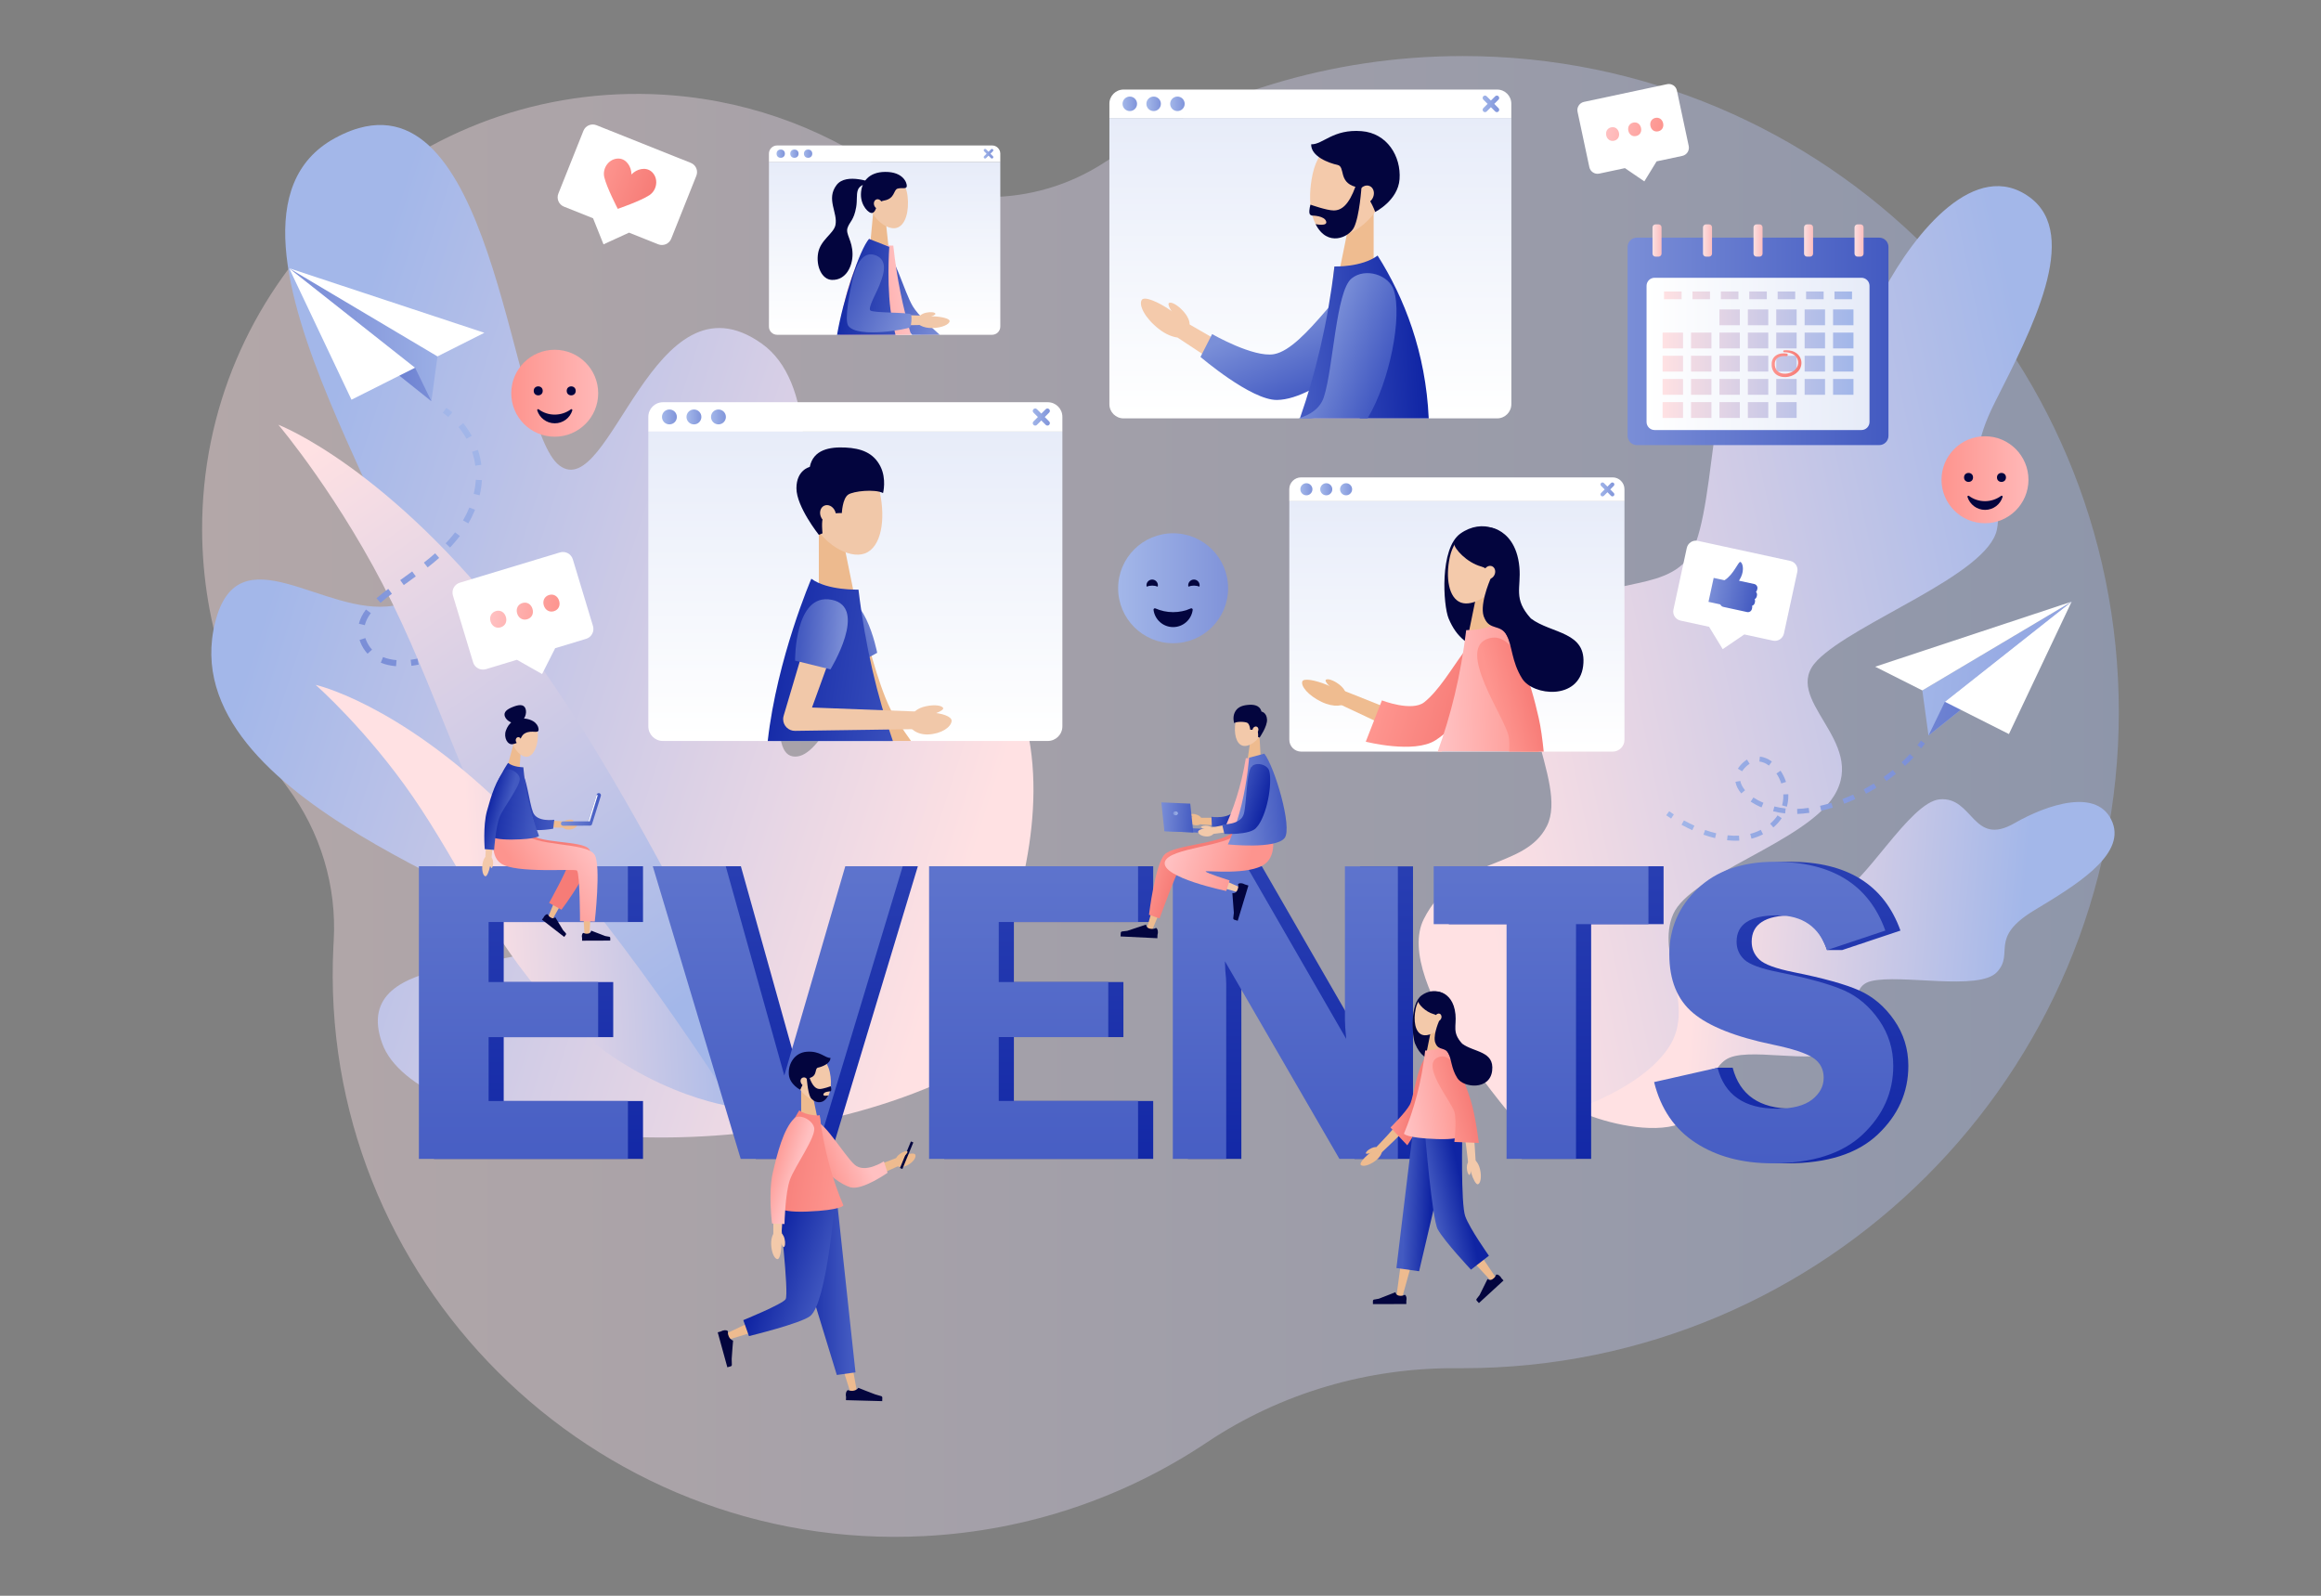 <?xml version="1.0" encoding="utf-8"?>
<!-- Generator: Adobe Illustrator 24.0.2, SVG Export Plug-In . SVG Version: 6.00 Build 0)  -->
<svg version="1.1" xmlns="http://www.w3.org/2000/svg" xmlns:xlink="http://www.w3.org/1999/xlink" x="0px" y="0px"
	 viewBox="0 0 4800 3300" style="enable-background:new 0 0 4800 3300;" xml:space="preserve">
<rect x="0" y="0" width="4800" height="3300" fill="#808080" stroke="none"/>
<style type="text/css">
	.st0{display:none;}
	.st1{fill:#FFFFFF;}
	.st2{opacity:0.4;fill:url(#SVGID_1_);}
	.st3{fill:url(#SVGID_2_);}
	.st4{fill:url(#SVGID_3_);}
	.st5{fill:url(#SVGID_4_);}
	.st6{fill:url(#SVGID_5_);}
	.st7{fill:url(#SVGID_6_);}
	.st8{fill:url(#SVGID_7_);}
	.st9{fill:url(#SVGID_8_);}
	.st10{fill:url(#SVGID_9_);}
	.st11{fill:url(#SVGID_10_);}
	.st12{fill:url(#SVGID_11_);}
	.st13{fill:url(#SVGID_12_);}
	.st14{fill:url(#SVGID_13_);}
	.st15{fill:url(#SVGID_14_);}
	.st16{fill:url(#SVGID_15_);}
	.st17{fill:url(#SVGID_16_);}
	.st18{fill:url(#SVGID_17_);}
	.st19{fill:url(#SVGID_18_);}
	.st20{fill:url(#SVGID_19_);}
	.st21{fill:url(#SVGID_20_);}
	.st22{fill:url(#SVGID_21_);}
	.st23{fill:url(#SVGID_22_);}
	.st24{fill:#03053E;}
	.st25{fill:url(#SVGID_23_);}
	.st26{fill:url(#SVGID_24_);}
	.st27{fill:url(#SVGID_25_);}
	.st28{fill:url(#SVGID_26_);}
	.st29{fill:url(#SVGID_27_);}
	.st30{fill:url(#SVGID_28_);}
	.st31{fill:url(#SVGID_29_);}
	.st32{fill:url(#SVGID_30_);}
	.st33{fill:url(#SVGID_31_);}
	.st34{fill:url(#SVGID_32_);}
	.st35{fill:url(#SVGID_33_);}
	.st36{fill:url(#SVGID_34_);}
	.st37{fill:url(#SVGID_35_);}
	.st38{fill:url(#SVGID_36_);}
	.st39{fill:url(#SVGID_37_);}
	.st40{fill:url(#SVGID_38_);}
	.st41{fill:url(#SVGID_39_);}
	.st42{fill:url(#SVGID_40_);}
	.st43{fill:url(#SVGID_41_);}
	.st44{fill:url(#SVGID_42_);}
	.st45{fill:url(#SVGID_43_);}
	.st46{fill:url(#SVGID_44_);}
	.st47{fill:url(#SVGID_45_);}
	.st48{fill:url(#SVGID_46_);}
	.st49{fill:url(#SVGID_47_);}
	.st50{fill:url(#SVGID_48_);}
	.st51{fill:url(#SVGID_49_);}
	.st52{fill:url(#SVGID_50_);}
	.st53{fill:url(#SVGID_51_);}
	.st54{fill:url(#SVGID_52_);}
	.st55{fill:url(#SVGID_53_);}
	.st56{fill:url(#SVGID_54_);}
	.st57{fill:url(#SVGID_55_);}
	.st58{fill:url(#SVGID_56_);}
	.st59{fill:url(#SVGID_57_);}
	.st60{fill:url(#SVGID_58_);}
	.st61{fill:url(#SVGID_59_);}
	.st62{fill:url(#SVGID_60_);}
	.st63{fill:url(#SVGID_61_);}
	.st64{fill:url(#SVGID_62_);}
	.st65{fill:url(#SVGID_63_);}
	.st66{fill:url(#SVGID_64_);}
	.st67{fill:url(#SVGID_65_);}
	.st68{fill:url(#SVGID_66_);}
	.st69{fill:url(#SVGID_67_);}
	.st70{fill:url(#SVGID_68_);}
	.st71{fill:url(#SVGID_69_);}
	.st72{fill:url(#SVGID_70_);}
	.st73{fill:url(#SVGID_71_);}
	.st74{fill:url(#SVGID_72_);}
	.st75{fill:url(#SVGID_73_);}
	.st76{fill:url(#SVGID_74_);}
	.st77{fill:url(#SVGID_75_);}
	.st78{fill:url(#SVGID_76_);}
	.st79{fill:url(#SVGID_77_);}
	.st80{fill:url(#SVGID_78_);}
	.st81{fill:#F4CAAB;}
	.st82{fill:url(#SVGID_79_);}
	.st83{fill:#EFBC90;}
	.st84{fill:#DBC6AF;}
	.st85{fill:url(#SVGID_80_);}
	.st86{fill:url(#SVGID_81_);}
	.st87{fill:url(#SVGID_82_);}
	.st88{fill:url(#SVGID_83_);}
	.st89{fill:url(#SVGID_84_);}
	.st90{fill:url(#SVGID_85_);}
	.st91{fill:url(#SVGID_86_);}
	.st92{fill:url(#SVGID_87_);}
	.st93{fill:#76D3F4;}
	.st94{fill:url(#SVGID_88_);}
	.st95{fill:url(#SVGID_89_);}
	.st96{fill:url(#SVGID_90_);}
	.st97{fill:url(#SVGID_91_);}
	.st98{fill:url(#SVGID_92_);}
	.st99{fill:url(#SVGID_93_);}
	.st100{fill:url(#SVGID_94_);}
	.st101{fill:#EDBA8E;}
	.st102{fill:#F1C8A9;}
	.st103{fill:url(#SVGID_95_);}
	.st104{fill:#75D1F2;}
	.st105{fill:url(#SVGID_96_);}
	.st106{fill:url(#SVGID_97_);}
	.st107{fill:url(#SVGID_98_);}
	.st108{fill:url(#SVGID_99_);}
	.st109{fill:url(#SVGID_100_);}
	.st110{fill:url(#SVGID_101_);}
	.st111{fill:url(#SVGID_102_);}
	.st112{fill:url(#SVGID_103_);}
	.st113{fill:url(#SVGID_104_);}
	.st114{fill:url(#SVGID_105_);}
	.st115{fill:url(#SVGID_106_);}
	.st116{fill:url(#SVGID_107_);}
	.st117{fill:url(#SVGID_108_);}
	.st118{fill:url(#SVGID_109_);}
	.st119{fill:url(#SVGID_110_);}
	.st120{fill:url(#SVGID_111_);}
	.st121{fill:url(#SVGID_112_);}
	.st122{fill:url(#SVGID_113_);}
	.st123{fill:url(#SVGID_114_);}
	.st124{fill:url(#SVGID_115_);}
	.st125{fill:url(#SVGID_116_);}
	.st126{fill:url(#SVGID_117_);}
	.st127{fill:url(#SVGID_118_);}
	.st128{fill:#EEBB8F;}
	.st129{fill:#F3C9AA;}
	.st130{fill:url(#SVGID_119_);}
	.st131{fill:url(#SVGID_120_);}
	.st132{fill:url(#SVGID_121_);}
	.st133{fill:#76D2F3;}
	.st134{fill:url(#SVGID_122_);}
	.st135{fill:url(#SVGID_123_);}
	.st136{fill:url(#SVGID_124_);}
	.st137{fill:url(#SVGID_125_);}
	.st138{fill:url(#SVGID_126_);}
	.st139{fill:url(#SVGID_127_);}
	.st140{fill:url(#SVGID_128_);}
	.st141{fill:url(#SVGID_129_);}
	.st142{fill:url(#SVGID_130_);}
	.st143{fill:#DAC5AE;}
	.st144{fill:url(#SVGID_131_);}
	.st145{fill:url(#SVGID_132_);}
	.st146{fill:url(#SVGID_133_);}
	.st147{fill:url(#SVGID_134_);}
	.st148{fill:url(#SVGID_135_);}
	.st149{fill:url(#SVGID_136_);}
	.st150{fill:url(#SVGID_137_);}
	.st151{fill:url(#SVGID_138_);}
	.st152{fill:url(#SVGID_139_);}
	.st153{fill:url(#SVGID_140_);}
	.st154{fill:url(#SVGID_141_);}
	.st155{fill:url(#SVGID_142_);}
	.st156{fill:url(#SVGID_143_);}
</style>
<g id="Ñëîé_2" class="st0">
	<rect class="st1" width="4800" height="3300"/>
</g>
<g id="Ñëîé_1">
	<g>
		<linearGradient id="SVGID_1_" gradientUnits="userSpaceOnUse" x1="418" y1="1647" x2="4382" y2="1647">
			<stop  offset="0" style="stop-color:#FFE1E3"/>
			<stop  offset="1" style="stop-color:#A3B7E9"/>
		</linearGradient>
		<path class="st2" d="M3025.2,115.9c-273.4,0-527.9,80.9-740.9,219.9c-145.8,95.2-334.4,95.6-480.8,1.3
			c-138.6-89.4-303.4-141.7-480.2-142.9c-499-3.4-907,403-905.3,902.1c0.7,199.5,66.3,383.6,176.8,532.4
			c67.9,91.4,102,203.8,95.3,317.4c-0.2,3.5-0.4,7.1-0.6,10.7c-34.2,686.8,535.2,1255.2,1222,1219.8
			c215.6-11.1,415.6-80.9,584.5-193.8c153.1-102.3,333.6-154.9,517.7-153.4c3.8,0,7.6,0,11.4,0c749.3,0,1356.8-607.5,1356.8-1356.8
			S3774.5,115.9,3025.2,115.9z"/>
		
			<linearGradient id="SVGID_2_" gradientUnits="userSpaceOnUse" x1="3495.385" y1="1982.088" x2="4157.079" y2="2059.111" gradientTransform="matrix(1 -3.110000e-02 3.110000e-02 1 -48.473 93.462)">
			<stop  offset="0" style="stop-color:#FFE1E3"/>
			<stop  offset="1" style="stop-color:#A3B7E9"/>
		</linearGradient>
		<path class="st3" d="M3284.9,2306c49.5,19.4,145.8,41.3,200,13.6c50.1-25.6,41.8-99.2,83.8-128c42-28.7,175.9,10.5,233.5-17.7
			c68.3-33.5,5.8-130,67.4-145c61.6-15,222.8,21,260.1-18.5c37.3-39.5-18.1-70.3,77.6-128.1c81.1-49,188.6-112.5,161.5-181.5
			c-28.9-73.5-136-36.8-203,1.7c-86.4,49.6-84.8-55.5-154.2-49.5c-62.7,5.4-157.6,181.2-211.2,195.6s-104-49.7-185.1-17.7
			c-81.1,32-67.4,164.2-117.3,194.7s-108.9-27.1-180.2,16C3246.6,2084.6,3284.9,2306,3284.9,2306z"/>
		
			<linearGradient id="SVGID_3_" gradientUnits="userSpaceOnUse" x1="2994.881" y1="1490.972" x2="4299.474" y2="1258.866" gradientTransform="matrix(1 -3.110000e-02 3.110000e-02 1 -48.473 93.462)">
			<stop  offset="0" style="stop-color:#FFE1E3"/>
			<stop  offset="1" style="stop-color:#A3B7E9"/>
		</linearGradient>
		<path class="st4" d="M3142.6,2327c92.2-17.2,256.7-74.5,311.9-166.7c50.9-85.1-30.2-187.5,5.7-269.7s272.9-148.6,332.6-244.7
			c70.8-114-112.8-199.9-34.8-280c78.1-80,352.8-176.9,371.8-270.9c18.9-94-92.9-88.2-3.6-264.2c75.5-149,177-344.6,71.9-422.5
			c-112-83-237.8,72-302.1,192.3c-82.8,155-178.8-3.8-276.9,70c-88.7,66.7-66.3,418.3-133,490c-66.7,71.7-202.1,22.8-293.5,146.6
			s52.7,308.6,6.5,400.9c-46.2,92.3-188.3,61.2-254.5,192.3C2878.2,2031.6,3142.6,2327,3142.6,2327z"/>
		<g>
			<g>
				<linearGradient id="SVGID_4_" gradientUnits="userSpaceOnUse" x1="3952.425" y1="1360.299" x2="4523.387" y2="1429.598">
					<stop  offset="0" style="stop-color:#A3B7E9"/>
					<stop  offset="1" style="stop-color:#8093D9"/>
				</linearGradient>
				<polygon class="st5" points="4284.3,1244.2 3975.5,1427.8 3988.3,1521 4053.8,1468.7 				"/>
				<linearGradient id="SVGID_5_" gradientUnits="userSpaceOnUse" x1="3913.707" y1="1344.947" x2="4403.319" y2="1427.805">
					<stop  offset="0" style="stop-color:#7A8ED7"/>
					<stop  offset="1" style="stop-color:#435AC1"/>
				</linearGradient>
				<polygon class="st6" points="4022.2,1451.3 3988.3,1521 4054.6,1468 4284.3,1244.2 				"/>
				<g>
					<polygon class="st1" points="3975.5,1427.8 3975.5,1427.8 4284.3,1244.2 3878,1378.7 					"/>
					<polygon class="st1" points="4022.2,1451.3 4154.6,1518 4284.3,1244.2 					"/>
				</g>
			</g>
			<g>
				<g>
					
						<linearGradient id="SVGID_6_" gradientUnits="userSpaceOnUse" x1="5850.184" y1="1539.509" x2="5315.101" y2="1539.509" gradientTransform="matrix(-1 0 0 1 9295.966 0)">
						<stop  offset="0" style="stop-color:#A3B7E9"/>
						<stop  offset="0.998" style="stop-color:#7A8ED7"/>
					</linearGradient>
					<path class="st7" d="M3973.5,1547.4c2.6-3.2,5-6.5,7.4-9.8l-8.4-6c-2.2,3.1-4.6,6.3-7.1,9.4L3973.5,1547.4z"/>
				</g>
				<g>
					
						<linearGradient id="SVGID_7_" gradientUnits="userSpaceOnUse" x1="5838.729" y1="1648.923" x2="5315.624" y2="1648.923" gradientTransform="matrix(-1 0 0 1 9295.966 0)">
						<stop  offset="0" style="stop-color:#A3B7E9"/>
						<stop  offset="0.998" style="stop-color:#7A8ED7"/>
					</linearGradient>
					<path class="st8" d="M3571.7,1737.6l1.1-10.2c8.1,0.9,16.1,1.1,23.6,0.7l0.6,10.3c-2.7,0.2-5.4,0.2-8.2,0.2
						C3583.2,1738.5,3577.5,1738.2,3571.7,1737.6z M3619.6,1724.4c7.6-2,14.9-4.7,21.8-8.3l4.7,9.2c-7.5,3.9-15.6,6.9-23.9,9.1
						L3619.6,1724.4z M3522.9,1726.1l3.4-9.7c7.8,2.7,15.5,5,23,6.8l-2.4,10C3539.1,1731.4,3531,1729,3522.9,1726.1z M3477.5,1705.6
						l5-9c7.1,3.9,14.4,7.5,21.6,10.8l-4.3,9.4C3492.4,1713.4,3484.9,1709.7,3477.5,1705.6z M3660.8,1703.3
						c6.1-5.1,11.2-10.9,15.3-17.1l8.6,5.7c-4.6,7-10.5,13.5-17.3,19.2L3660.8,1703.3z M3716.6,1672.8c3.5-0.1,7.1-0.3,10.6-0.6
						c4.4-0.4,8.8-0.9,13.3-1.5l1.4,10.2c-4.6,0.6-9.2,1.2-13.8,1.6c-3.7,0.3-7.5,0.5-11.2,0.7L3716.6,1672.8z M3667,1677.7l2.5-10
						c7.6,1.9,15.5,3.3,23.4,4.2l-1.1,10.2C3683.4,1681.2,3675,1679.7,3667,1677.7z M3764.1,1666.4c7.7-1.7,15.5-3.8,23.3-6.1l3,9.9
						c-8,2.4-16.1,4.6-24.1,6.3L3764.1,1666.4z M3620.5,1657.8l5.7-8.6c6.2,4.1,13.2,7.8,20.7,11l-4,9.5
						C3634.8,1666.3,3627.3,1662.2,3620.5,1657.8z M3685.5,1665.5c1.7-6.3,2.6-12.9,2.6-19.6c0-1,0-2.1-0.1-3.1l10.3-0.4
						c0,1.2,0.1,2.3,0.1,3.5c0,7.6-1,15.1-3,22.3L3685.5,1665.5z M3810.3,1652.4c7.4-2.8,14.9-6,22.3-9.3l4.3,9.4
						c-7.6,3.5-15.3,6.7-22.9,9.6L3810.3,1652.4z M3854.3,1632.3c7.1-3.8,14.1-7.9,20.9-12.1l5.4,8.8c-7,4.3-14.2,8.5-21.5,12.4
						L3854.3,1632.3z M3589,1616.8l10.1-1.8c1.2,6.4,4.5,12.9,9.8,19.2l-7.9,6.6C3594.5,1633,3590.5,1625,3589,1616.8z
						 M3673.8,1599.6l8.5-5.8c4.8,7.1,8.6,14.9,11.3,23.2l-9.8,3.2C3681.5,1612.8,3678.1,1605.9,3673.8,1599.6z M3895.3,1606.9
						c6.6-4.7,13-9.6,19.2-14.6l6.5,8c-6.4,5.2-13,10.2-19.8,15L3895.3,1606.9z M3594.1,1589.7c3.2-5.3,7.6-10.3,13.3-15
						c1.8-1.5,3.7-2.8,5.5-4l5.4,8.8c-1.5,0.9-3,2-4.4,3.2c-4.7,3.9-8.4,8-11,12.3L3594.1,1589.7z M3932.7,1576.4
						c5.9-5.5,11.7-11.3,17-17.1l7.6,7c-5.5,6-11.4,11.9-17.6,17.6L3932.7,1576.4z M3638.5,1574.8l1.1-10.2
						c8.4,0.9,17,4.5,24.8,10.3l-6.1,8.3C3652,1578.4,3645.1,1575.5,3638.5,1574.8z"/>
				</g>
				<g>
					
						<linearGradient id="SVGID_8_" gradientUnits="userSpaceOnUse" x1="5850.133" y1="1685.16" x2="5315.062" y2="1685.16" gradientTransform="matrix(-1 0 0 1 9295.966 0)">
						<stop  offset="0" style="stop-color:#A3B7E9"/>
						<stop  offset="0.998" style="stop-color:#7A8ED7"/>
					</linearGradient>
					<path class="st9" d="M3456,1692.8l5.6-8.6c-6.1-4-9.6-6.6-9.6-6.6l-6.2,8.3C3446,1685.9,3449.6,1688.6,3456,1692.8z"/>
				</g>
			</g>
		</g>
		<linearGradient id="SVGID_9_" gradientUnits="userSpaceOnUse" x1="2055.175" y1="1651.324" x2="575.654" y2="1174.729">
			<stop  offset="0" style="stop-color:#FFE1E3"/>
			<stop  offset="1" style="stop-color:#A3B7E9"/>
		</linearGradient>
		<path class="st10" d="M445,1286.8c-94.1,375.2,673.7,583,670.3,656.9c-3.4,73.9-398.1,11-324.9,214
			c67.8,188.1,683.3,281.9,1142.1,86c13.3-5.7,352.4-551.8,128.6-885.8c-223.8-334-313.1,224.4-421.6,206.3
			c-108.5-18.2,153.4-698.7-64-853.5c-225.3-160.4-313.2,331.3-418.6,251.9c-99.9-75.3-129.8-779-415-697.6c-10.3,2.9-21,6.9-32,12
			l-0.1,0l0,0c-5.8,2.7-11.8,5.7-17.8,9c-332,182.6,263.6,943,121.3,966.6C671,1276.1,492.7,1096.6,445,1286.8z"/>
		
			<linearGradient id="SVGID_10_" gradientUnits="userSpaceOnUse" x1="825.852" y1="741.681" x2="1373.359" y2="2013.449" gradientTransform="matrix(0.979 -0.204 0.204 0.979 -335.716 378.572)">
			<stop  offset="0" style="stop-color:#FFE1E3"/>
			<stop  offset="1" style="stop-color:#A3B7E9"/>
		</linearGradient>
		<path class="st11" d="M1615.9,2292.6c0,0-279.8-634-546.1-980.8S575.7,878.4,575.7,878.4s129.9,153.3,235.8,369.3
			s168.9,453.1,308.1,657.5C1330.1,2214.5,1615.9,2292.6,1615.9,2292.6z"/>
		
			<linearGradient id="SVGID_11_" gradientUnits="userSpaceOnUse" x1="955.571" y1="1761.054" x2="1536.027" y2="1845.366" gradientTransform="matrix(0.981 -0.193 0.193 0.981 -305.378 315.293)">
			<stop  offset="0" style="stop-color:#FFE1E3"/>
			<stop  offset="1" style="stop-color:#A3B7E9"/>
		</linearGradient>
		<path class="st12" d="M1518.2,2289c0,0-258.8-410.4-478.7-623.2s-386.7-249.5-386.7-249.5s105.7,92.9,201.2,231.6
			s163.4,296.4,280.8,423.7C1312.3,2264.2,1518.2,2289,1518.2,2289z"/>
		<g>
			<g>
				
					<linearGradient id="SVGID_12_" gradientUnits="userSpaceOnUse" x1="6824.939" y1="692.135" x2="7131.672" y2="692.135" gradientTransform="matrix(-1 0 0 1 7804.386 0)">
					<stop  offset="0" style="stop-color:#A3B7E9"/>
					<stop  offset="1" style="stop-color:#8093D9"/>
				</linearGradient>
				<polygon class="st13" points="598,554.7 904.8,737 892.1,829.6 827,777.7 				"/>
				
					<linearGradient id="SVGID_13_" gradientUnits="userSpaceOnUse" x1="6912.292" y1="692.135" x2="7206.348" y2="692.135" gradientTransform="matrix(-1 0 0 1 7804.386 0)">
					<stop  offset="0" style="stop-color:#7A8ED7"/>
					<stop  offset="1" style="stop-color:#435AC1"/>
				</linearGradient>
				<polygon class="st14" points="858.4,760.4 892.1,829.6 826.2,776.9 598,554.7 				"/>
				<g>
					<polygon class="st1" points="904.8,737 904.8,737 598,554.7 1001.7,688.2 					"/>
					<polygon class="st1" points="858.4,760.4 726.9,826.6 598,554.7 					"/>
				</g>
			</g>
			<g>
				<g>
					
						<linearGradient id="SVGID_14_" gradientUnits="userSpaceOnUse" x1="2419.553" y1="4070.954" x2="1949.548" y2="4070.954" gradientTransform="matrix(0.732 -0.681 -0.681 -0.732 2160.933 5718.3)">
						<stop  offset="0" style="stop-color:#A3B7E9"/>
						<stop  offset="0.998" style="stop-color:#7A8ED7"/>
					</linearGradient>
					<path class="st15" d="M849.3,1364.4l1.6,12.5c5-0.6,10.1-1.5,15-2.5l-2.6-12.3C858.7,1363,854,1363.8,849.3,1364.4z"/>
				</g>
				<g>
					
						<linearGradient id="SVGID_15_" gradientUnits="userSpaceOnUse" x1="2419.24" y1="4228.201" x2="1949.549" y2="4228.201" gradientTransform="matrix(0.732 -0.681 -0.681 -0.732 2160.933 5718.3)">
						<stop  offset="0" style="stop-color:#A3B7E9"/>
						<stop  offset="0.998" style="stop-color:#7A8ED7"/>
					</linearGradient>
					<path class="st16" d="M957.8,875c6.7,8.1,12.7,16.9,17.9,26.2l-11,6.1c-4.7-8.6-10.3-16.7-16.5-24.3L957.8,875z M988.4,930.3
						c3.3,10,5.7,20.4,7.1,30.9l-12.5,1.7c-1.3-9.7-3.5-19.3-6.6-28.6L988.4,930.3z M996.6,992.9c-0.6,10.3-2.1,20.9-4.6,31.3
						l-12.3-2.9c2.3-9.7,3.7-19.5,4.3-29.1L996.6,992.9z M982.4,1054.2c-3.9,9.5-8.5,19-13.9,28.2l-10.9-6.3
						c5-8.7,9.5-17.7,13.1-26.6L982.4,1054.2z M803,1217.8l7.5,10.1c-6.7,4.9-15.4,11.5-23.5,18.7l-8.4-9.4
						C787.2,1229.7,796.1,1222.9,803,1217.8z M766.9,1267.9c-6.4,8.5-10.4,16.6-12.4,24.9l-12.3-2.9c2.4-9.8,7.3-19.8,14.6-29.5
						L766.9,1267.9z M833.1,1195.8c6.5-4.7,12.9-9.3,19.3-14.1l7.5,10.2c-6.5,4.7-12.9,9.4-19.4,14.1l-5.4,3.9l-7.4-10.2
						L833.1,1195.8z M951.1,1108.4c-4.7,6.1-9.7,12.1-14.9,17.9c-1.8,2-3.6,3.9-5.5,5.9l-9.1-8.7c1.8-1.8,3.5-3.7,5.3-5.6
						c5-5.5,9.8-11.2,14.2-17L951.1,1108.4z M899.9,1144.2l8.3,9.5c-7.2,6.4-15,12.8-23.8,19.7l-7.8-9.9
						C885.3,1156.7,892.9,1150.4,899.9,1144.2z M755.6,1319.5c0.4,1.4,0.9,2.8,1.5,4.2c3,7.5,7.1,14.1,12.2,19.6l0.1,0.1l-9.3,8.5
						c-6.2-6.7-11.1-14.6-14.7-23.5c-0.7-1.7-1.3-3.4-1.8-5.1L755.6,1319.5z M820.1,1365.1l-1.1,12.6c-11.5-1-22.2-3.4-31.5-7.2
						l4.7-11.7C800.5,1362.1,809.8,1364.3,820.1,1365.1z"/>
				</g>
				<g>
					
						<linearGradient id="SVGID_16_" gradientUnits="userSpaceOnUse" x1="2419.518" y1="4403.027" x2="1949.523" y2="4403.027" gradientTransform="matrix(0.732 -0.681 -0.681 -0.732 2160.933 5718.3)">
						<stop  offset="0" style="stop-color:#A3B7E9"/>
						<stop  offset="0.998" style="stop-color:#7A8ED7"/>
					</linearGradient>
					<path class="st17" d="M923.2,843.3l-7.3,10.3c3.9,2.8,7.7,5.7,11.3,8.7l8.1-9.7C931.5,849.4,927.4,846.3,923.2,843.3z"/>
				</g>
			</g>
		</g>
		<g>
			<g>
				<path class="st1" d="M1428.6,336.8l-195.1-77.9c-10.6-4.2-22.6,0.9-26.9,11.5l-51.9,130c-4.2,10.6,0.9,22.6,11.5,26.9l60.3,24.1
					l21.6,53.9l52.8-24.2l60.3,24.1c10.6,4.2,22.6-0.9,26.9-11.5l51.9-130C1444.4,353,1439.2,341,1428.6,336.8z"/>
				<g>
					
						<linearGradient id="SVGID_17_" gradientUnits="userSpaceOnUse" x1="988.713" y1="1165.611" x2="1100.337" y2="1165.611" gradientTransform="matrix(0.929 0.371 -0.371 0.929 757.838 -1083.543)">
						<stop  offset="0" style="stop-color:#FD948E"/>
						<stop  offset="1" style="stop-color:#F67C77"/>
					</linearGradient>
					<path class="st18" d="M1348.2,355.6c-0.2-0.2-0.5-0.5-0.8-0.7h0c-11.8-10.2-30.6-5.8-41.5,5.9c0.1-16-10.5-32.2-26-32.9h0
						c-0.3,0-0.7,0-1,0c-19.1-0.2-33.7,19.4-29.2,38.6c5,21.4,27.9,65.4,27.9,65.4s46.9-16.1,65.3-28.2
						C1359.3,392.9,1362.2,368.7,1348.2,355.6z"/>
				</g>
			</g>
		</g>
		<g>
			<g>
				<path class="st1" d="M3702.3,1159.9l-191-41.4c-10.4-2.3-20.6,4.3-22.9,14.7l-27.6,127.3c-2.3,10.4,4.3,20.6,14.7,22.9l59,12.8
					l28.2,46.2l44.7-30.4l59,12.8c10.4,2.3,20.6-4.3,22.9-14.7l27.6-127.3C3719.3,1172.4,3712.7,1162.2,3702.3,1159.9z"/>
				
					<linearGradient id="SVGID_18_" gradientUnits="userSpaceOnUse" x1="5320.475" y1="456.799" x2="5415.589" y2="456.799" gradientTransform="matrix(0.977 0.212 -0.212 0.977 -1560.076 -372.637)">
					<stop  offset="0" style="stop-color:#7A8ED7"/>
					<stop  offset="1" style="stop-color:#435AC1"/>
				</linearGradient>
				<path class="st19" d="M3633.5,1231.4c0.6-2.7-0.2-5.4-2-7.4c1.1-1.1,2-2.5,2.3-4.2l0.5-2.1c1-4.5-1.9-9-6.5-10l-31.4-6.8
					c1.3-2.2,3.3-5.8,4-7.3c7.6-16.3,3.1-29.9-1.1-31.5c-4.3-1.6-13.4,25.6-32.9,37.8l-22.4-4.8l-10.7,49.5l24.5,5.3
					c1,2.5,3.2,4.4,6,5.1l49.3,10.7c4.5,1,9-1.9,10-6.5l0.5-2.1c0.3-1.5,0.2-2.9-0.2-4.3c2.8-0.9,5-3.2,5.6-6.2l0.5-2.1
					c0.4-1.9,0.1-3.7-0.6-5.4c1.7-1,3.1-2.5,3.8-4.4c0.1-0.1,0.1-0.3,0.2-0.4c0-0.1,0-0.2,0-0.3c0-0.1,0.1-0.3,0.1-0.4
					L3633.5,1231.4z"/>
			</g>
		</g>
		<g>
			<path class="st1" d="M3447.6,174.1l-171.8,36.6c-9.3,2-15.3,11.2-13.3,20.5l24.4,114.5c2,9.3,11.2,15.3,20.5,13.3l53.1-11.3
				l40.1,27.4l25.4-41.4l53.1-11.3c9.3-2,15.3-11.2,13.3-20.5l-24.4-114.5C3466.2,178.1,3457,172.1,3447.6,174.1z"/>
			<g>
				<g>
					
						<linearGradient id="SVGID_19_" gradientUnits="userSpaceOnUse" x1="3800.548" y1="2512.395" x2="3922.92" y2="2512.395" gradientTransform="matrix(0.965 0.263 -0.263 0.965 315.965 -3149.67)">
						<stop  offset="0" style="stop-color:#FFC0C1"/>
						<stop  offset="1" style="stop-color:#FD948E"/>
					</linearGradient>
					<path class="st20" d="M3321.8,280c-1.7-8.2,2.6-15.1,10.3-16.7c7.7-1.6,14.2,3,16,11.1c1.7,7.9-2.1,15-10.3,16.7
						C3330.1,292.7,3323.5,287.9,3321.8,280z"/>
					
						<linearGradient id="SVGID_20_" gradientUnits="userSpaceOnUse" x1="3794.109" y1="2490.998" x2="3916.48" y2="2490.998" gradientTransform="matrix(0.965 0.263 -0.263 0.965 315.965 -3149.67)">
						<stop  offset="0" style="stop-color:#FFC0C1"/>
						<stop  offset="1" style="stop-color:#FD948E"/>
					</linearGradient>
					<path class="st21" d="M3367.5,270.2c-1.7-8.2,2.6-15.1,10.3-16.7c7.7-1.6,14.2,3,16,11.1c1.7,7.9-2.1,15-10.3,16.7
						C3375.7,283,3369.2,278.2,3367.5,270.2z"/>
					
						<linearGradient id="SVGID_21_" gradientUnits="userSpaceOnUse" x1="3787.669" y1="2469.601" x2="3910.041" y2="2469.601" gradientTransform="matrix(0.965 0.263 -0.263 0.965 315.965 -3149.67)">
						<stop  offset="0" style="stop-color:#FFC0C1"/>
						<stop  offset="1" style="stop-color:#FD948E"/>
					</linearGradient>
					<path class="st22" d="M3413.2,260.5c-1.7-8.2,2.6-15.1,10.3-16.7s14.2,3,16,11.1c1.7,7.9-2.1,15-10.3,16.7
						C3421.4,273.3,3414.8,268.5,3413.2,260.5z"/>
				</g>
			</g>
		</g>
		<g>
			<linearGradient id="SVGID_22_" gradientUnits="userSpaceOnUse" x1="1282.263" y1="813.197" x2="1062.037" y2="813.197">
				<stop  offset="0" style="stop-color:#FFC1C2"/>
				<stop  offset="1" style="stop-color:#FE958F"/>
			</linearGradient>
			<circle class="st23" cx="1147.2" cy="813.2" r="89.9"/>
			<circle class="st24" cx="1113.1" cy="808.3" r="9.3"/>
			<circle class="st24" cx="1181.3" cy="808.3" r="9.3"/>
			<path class="st24" d="M1147.2,857.4c-12.4,0-23.9-4-33.1-10.9c-1.6-1.2-3.7,0.4-3.1,2.2c4.8,15.4,19.2,26.7,36.3,26.7
				s31.5-11.2,36.3-26.7c0.6-1.9-1.6-3.4-3.1-2.2C1171.1,853.4,1159.6,857.4,1147.2,857.4z"/>
		</g>
		<g>
			<linearGradient id="SVGID_23_" gradientUnits="userSpaceOnUse" x1="4240.18" y1="992.148" x2="4019.954" y2="992.148">
				<stop  offset="0" style="stop-color:#FFC1C2"/>
				<stop  offset="1" style="stop-color:#FE958F"/>
			</linearGradient>
			<circle class="st25" cx="4105.1" cy="992.1" r="89.9"/>
			<circle class="st24" cx="4071.1" cy="987.3" r="9.3"/>
			<circle class="st24" cx="4139.2" cy="987.3" r="9.3"/>
			<path class="st24" d="M4105.1,1036.4c-12.4,0-23.9-4-33.1-10.9c-1.6-1.2-3.7,0.4-3.1,2.2c4.8,15.4,19.2,26.7,36.3,26.7
				s31.5-11.2,36.3-26.7c0.6-1.9-1.6-3.4-3.1-2.2C4129,1032.3,4117.5,1036.4,4105.1,1036.4z"/>
		</g>
		<g>
			<path class="st1" d="M1158,1142.4L950.9,1205c-11.3,3.4-17.6,15.3-14.2,26.6l41.7,138c3.4,11.3,15.3,17.6,26.6,14.2l64-19.4
				l52.1,29.5l27-53.4l64-19.4c11.3-3.4,17.6-15.3,14.2-26.6l-41.7-138C1181.1,1145.3,1169.2,1139,1158,1142.4z"/>
			<g>
				<g>
					
						<linearGradient id="SVGID_24_" gradientUnits="userSpaceOnUse" x1="2218.15" y1="4386.752" x2="2368.873" y2="4386.752" gradientTransform="matrix(0.984 0.181 -0.181 0.984 -372.566 -3438.481)">
						<stop  offset="0" style="stop-color:#FFC0C1"/>
						<stop  offset="1" style="stop-color:#FD948E"/>
					</linearGradient>
					<path class="st26" d="M1014.5,1285.3c-3-9.8,1.6-18.8,10.9-21.6s17.8,2.2,20.8,12c2.9,9.6-1,18.6-10.9,21.6
						C1025.9,1300.1,1017.4,1294.9,1014.5,1285.3z"/>
					
						<linearGradient id="SVGID_25_" gradientUnits="userSpaceOnUse" x1="2210.219" y1="4360.398" x2="2360.942" y2="4360.398" gradientTransform="matrix(0.984 0.181 -0.181 0.984 -372.566 -3438.481)">
						<stop  offset="0" style="stop-color:#FFC0C1"/>
						<stop  offset="1" style="stop-color:#FD948E"/>
					</linearGradient>
					<path class="st27" d="M1069.5,1268.6c-3-9.8,1.6-18.8,10.9-21.6s17.8,2.2,20.8,12c2.9,9.6-1,18.6-10.9,21.6
						C1081,1283.5,1072.4,1278.2,1069.5,1268.6z"/>
					
						<linearGradient id="SVGID_26_" gradientUnits="userSpaceOnUse" x1="2202.287" y1="4334.044" x2="2353.01" y2="4334.044" gradientTransform="matrix(0.984 0.181 -0.181 0.984 -372.566 -3438.481)">
						<stop  offset="0" style="stop-color:#FFC0C1"/>
						<stop  offset="1" style="stop-color:#FD948E"/>
					</linearGradient>
					<path class="st28" d="M1124.6,1252c-3-9.8,1.6-18.8,10.9-21.6s17.8,2.2,20.8,12c2.9,9.6-1,18.6-10.9,21.6
						C1136,1266.8,1127.5,1261.5,1124.6,1252z"/>
				</g>
			</g>
		</g>
		<g>
			<linearGradient id="SVGID_27_" gradientUnits="userSpaceOnUse" x1="2312.339" y1="1216.464" x2="2539.786" y2="1216.464">
				<stop  offset="0" style="stop-color:#A3B7E9"/>
				<stop  offset="1" style="stop-color:#8093D9"/>
			</linearGradient>
			<circle class="st29" cx="2426.1" cy="1216.5" r="113.7"/>
			<path class="st24" d="M2382.9,1211c4,0,7.9,0.8,11.4,2.1c0.2-0.9,0.3-1.8,0.3-2.8c0-6.5-5.3-11.8-11.8-11.8s-11.8,5.3-11.8,11.8
				c0,1,0.1,1.9,0.3,2.8C2375,1211.7,2378.9,1211,2382.9,1211z"/>
			<path class="st24" d="M2469.2,1211c4,0,7.9,0.8,11.4,2.1c0.2-0.9,0.3-1.8,0.3-2.8c0-6.5-5.3-11.8-11.8-11.8s-11.8,5.3-11.8,11.8
				c0,1,0.1,1.9,0.3,2.8C2461.3,1211.7,2465.2,1211,2469.2,1211z"/>
			<path class="st24" d="M2426.1,1265.9c-13,0-25.4-2.8-36.6-7.7c-2-0.9-4.2,0.8-3.9,2.9c2.5,20.1,19.7,35.7,40.5,35.7
				s38-15.6,40.5-35.7c0.3-2.1-2-3.8-3.9-2.9C2451.5,1263.2,2439.1,1265.9,2426.1,1265.9z"/>
		</g>
		<g>
			<g>
				<linearGradient id="SVGID_28_" gradientUnits="userSpaceOnUse" x1="3365.97" y1="705.963" x2="3905.513" y2="705.963">
					<stop  offset="0" style="stop-color:#7A8ED7"/>
					<stop  offset="1" style="stop-color:#435AC1"/>
				</linearGradient>
				<path class="st30" d="M3886.2,491.4h-500.9c-10.7,0-19.3,8.6-19.3,19.3v390.5c0,10.7,8.6,19.3,19.3,19.3h500.9
					c10.7,0,19.3-8.6,19.3-19.3V510.7C3905.5,500.1,3896.9,491.4,3886.2,491.4z"/>
				<linearGradient id="SVGID_29_" gradientUnits="userSpaceOnUse" x1="3405.203" y1="731.865" x2="3866.28" y2="731.865">
					<stop  offset="0" style="stop-color:#FFFFFF"/>
					<stop  offset="1" style="stop-color:#E6EBF8"/>
				</linearGradient>
				<path class="st31" d="M3849.6,574.4h-427.7c-9.2,0-16.7,7.5-16.7,16.7v281.5c0,9.2,7.5,16.7,16.7,16.7h427.7
					c9.2,0,16.7-7.5,16.7-16.7V591.1C3866.3,581.9,3858.8,574.4,3849.6,574.4z"/>
				<linearGradient id="SVGID_30_" gradientUnits="userSpaceOnUse" x1="3437.489" y1="656.196" x2="3823.653" y2="656.196">
					<stop  offset="0" style="stop-color:#FFE1E3"/>
					<stop  offset="1" style="stop-color:#A3B7E9"/>
				</linearGradient>
				<rect x="3614.7" y="639.9" class="st32" width="42.2" height="32.7"/>
				<linearGradient id="SVGID_31_" gradientUnits="userSpaceOnUse" x1="3437.489" y1="656.196" x2="3823.652" y2="656.196">
					<stop  offset="0" style="stop-color:#FFE1E3"/>
					<stop  offset="1" style="stop-color:#A3B7E9"/>
				</linearGradient>
				<rect x="3673.4" y="639.9" class="st33" width="42.2" height="32.7"/>
				<linearGradient id="SVGID_32_" gradientUnits="userSpaceOnUse" x1="3437.489" y1="656.196" x2="3823.653" y2="656.196">
					<stop  offset="0" style="stop-color:#FFE1E3"/>
					<stop  offset="1" style="stop-color:#A3B7E9"/>
				</linearGradient>
				<rect x="3732.1" y="639.9" class="st34" width="42.2" height="32.7"/>
				<linearGradient id="SVGID_33_" gradientUnits="userSpaceOnUse" x1="3437.489" y1="656.196" x2="3823.652" y2="656.196">
					<stop  offset="0" style="stop-color:#FFE1E3"/>
					<stop  offset="1" style="stop-color:#A3B7E9"/>
				</linearGradient>
				<rect x="3790.9" y="639.9" class="st35" width="42.2" height="32.7"/>
				<linearGradient id="SVGID_34_" gradientUnits="userSpaceOnUse" x1="3437.489" y1="704.136" x2="3823.652" y2="704.136">
					<stop  offset="0" style="stop-color:#FFE1E3"/>
					<stop  offset="1" style="stop-color:#A3B7E9"/>
				</linearGradient>
				<rect x="3438.4" y="687.8" class="st36" width="42.2" height="32.7"/>
				<linearGradient id="SVGID_35_" gradientUnits="userSpaceOnUse" x1="3437.489" y1="704.136" x2="3823.652" y2="704.136">
					<stop  offset="0" style="stop-color:#FFE1E3"/>
					<stop  offset="1" style="stop-color:#A3B7E9"/>
				</linearGradient>
				<rect x="3497.2" y="687.8" class="st37" width="42.2" height="32.7"/>
				<linearGradient id="SVGID_36_" gradientUnits="userSpaceOnUse" x1="3437.489" y1="704.136" x2="3823.652" y2="704.136">
					<stop  offset="0" style="stop-color:#FFE1E3"/>
					<stop  offset="1" style="stop-color:#A3B7E9"/>
				</linearGradient>
				<rect x="3555.9" y="687.8" class="st38" width="42.2" height="32.7"/>
				<linearGradient id="SVGID_37_" gradientUnits="userSpaceOnUse" x1="3437.489" y1="656.196" x2="3823.652" y2="656.196">
					<stop  offset="0" style="stop-color:#FFE1E3"/>
					<stop  offset="1" style="stop-color:#A3B7E9"/>
				</linearGradient>
				<rect x="3555.9" y="639.9" class="st39" width="42.2" height="32.7"/>
				<linearGradient id="SVGID_38_" gradientUnits="userSpaceOnUse" x1="3437.489" y1="704.136" x2="3823.653" y2="704.136">
					<stop  offset="0" style="stop-color:#FFE1E3"/>
					<stop  offset="1" style="stop-color:#A3B7E9"/>
				</linearGradient>
				<rect x="3614.7" y="687.8" class="st40" width="42.2" height="32.7"/>
				<linearGradient id="SVGID_39_" gradientUnits="userSpaceOnUse" x1="3437.489" y1="704.136" x2="3823.652" y2="704.136">
					<stop  offset="0" style="stop-color:#FFE1E3"/>
					<stop  offset="1" style="stop-color:#A3B7E9"/>
				</linearGradient>
				<rect x="3673.4" y="687.8" class="st41" width="42.2" height="32.7"/>
				<linearGradient id="SVGID_40_" gradientUnits="userSpaceOnUse" x1="3437.489" y1="704.136" x2="3823.653" y2="704.136">
					<stop  offset="0" style="stop-color:#FFE1E3"/>
					<stop  offset="1" style="stop-color:#A3B7E9"/>
				</linearGradient>
				<rect x="3732.1" y="687.8" class="st42" width="42.2" height="32.7"/>
				<linearGradient id="SVGID_41_" gradientUnits="userSpaceOnUse" x1="3437.489" y1="704.136" x2="3823.652" y2="704.136">
					<stop  offset="0" style="stop-color:#FFE1E3"/>
					<stop  offset="1" style="stop-color:#A3B7E9"/>
				</linearGradient>
				<rect x="3790.9" y="687.8" class="st43" width="42.2" height="32.7"/>
				<linearGradient id="SVGID_42_" gradientUnits="userSpaceOnUse" x1="3441.881" y1="610.754" x2="3780.87" y2="610.754">
					<stop  offset="0" style="stop-color:#FFE1E3"/>
					<stop  offset="1" style="stop-color:#A3B7E9"/>
				</linearGradient>
				<rect x="3441.4" y="602.8" class="st44" width="36.3" height="16"/>
				<linearGradient id="SVGID_43_" gradientUnits="userSpaceOnUse" x1="3450.093" y1="610.754" x2="3789.081" y2="610.754">
					<stop  offset="0" style="stop-color:#FFE1E3"/>
					<stop  offset="1" style="stop-color:#A3B7E9"/>
				</linearGradient>
				<rect x="3500.1" y="602.8" class="st45" width="36.3" height="16"/>
				<linearGradient id="SVGID_44_" gradientUnits="userSpaceOnUse" x1="3458.305" y1="610.754" x2="3797.294" y2="610.754">
					<stop  offset="0" style="stop-color:#FFE1E3"/>
					<stop  offset="1" style="stop-color:#A3B7E9"/>
				</linearGradient>
				<rect x="3558.9" y="602.8" class="st46" width="36.3" height="16"/>
				<linearGradient id="SVGID_45_" gradientUnits="userSpaceOnUse" x1="3466.516" y1="610.754" x2="3805.505" y2="610.754">
					<stop  offset="0" style="stop-color:#FFE1E3"/>
					<stop  offset="1" style="stop-color:#A3B7E9"/>
				</linearGradient>
				<rect x="3617.6" y="602.8" class="st47" width="36.3" height="16"/>
				<linearGradient id="SVGID_46_" gradientUnits="userSpaceOnUse" x1="3626.41" y1="497.308" x2="3645.073" y2="497.308">
					<stop  offset="0" style="stop-color:#FCDFE1"/>
					<stop  offset="1" style="stop-color:#FCBEBF"/>
				</linearGradient>
				<path class="st48" d="M3638.9,464h-6.3c-3.4,0-6.2,2.8-6.2,6.2v54.3c0,3.4,2.8,6.2,6.2,6.2h6.3c3.4,0,6.2-2.8,6.2-6.2v-54.3
					C3645.1,466.7,3642.3,464,3638.9,464z"/>
				<linearGradient id="SVGID_47_" gradientUnits="userSpaceOnUse" x1="3730.87" y1="497.308" x2="3749.532" y2="497.308">
					<stop  offset="0" style="stop-color:#FCDFE1"/>
					<stop  offset="1" style="stop-color:#FCBEBF"/>
				</linearGradient>
				<path class="st49" d="M3743.4,464h-6.3c-3.4,0-6.2,2.8-6.2,6.2v54.3c0,3.4,2.8,6.2,6.2,6.2h6.3c3.4,0,6.2-2.8,6.2-6.2v-54.3
					C3749.5,466.7,3746.8,464,3743.4,464z"/>
				<linearGradient id="SVGID_48_" gradientUnits="userSpaceOnUse" x1="3835.33" y1="497.308" x2="3853.992" y2="497.308">
					<stop  offset="0" style="stop-color:#FCDFE1"/>
					<stop  offset="1" style="stop-color:#FCBEBF"/>
				</linearGradient>
				<path class="st50" d="M3847.8,464h-6.3c-3.4,0-6.2,2.8-6.2,6.2v54.3c0,3.4,2.8,6.2,6.2,6.2h6.3c3.4,0,6.2-2.8,6.2-6.2v-54.3
					C3854,466.7,3851.2,464,3847.8,464z"/>
				<linearGradient id="SVGID_49_" gradientUnits="userSpaceOnUse" x1="3521.95" y1="497.308" x2="3540.613" y2="497.308">
					<stop  offset="0" style="stop-color:#FCDFE1"/>
					<stop  offset="1" style="stop-color:#FCBEBF"/>
				</linearGradient>
				<path class="st51" d="M3534.4,464h-6.3c-3.4,0-6.2,2.8-6.2,6.2v54.3c0,3.4,2.8,6.2,6.2,6.2h6.3c3.4,0,6.2-2.8,6.2-6.2v-54.3
					C3540.6,466.7,3537.9,464,3534.4,464z"/>
				<linearGradient id="SVGID_50_" gradientUnits="userSpaceOnUse" x1="3417.49" y1="497.308" x2="3436.153" y2="497.308">
					<stop  offset="0" style="stop-color:#FCDFE1"/>
					<stop  offset="1" style="stop-color:#FCBEBF"/>
				</linearGradient>
				<path class="st52" d="M3430,464h-6.3c-3.4,0-6.2,2.8-6.2,6.2v54.3c0,3.4,2.8,6.2,6.2,6.2h6.3c3.4,0,6.2-2.8,6.2-6.2v-54.3
					C3436.2,466.7,3433.4,464,3430,464z"/>
				<linearGradient id="SVGID_51_" gradientUnits="userSpaceOnUse" x1="3474.728" y1="610.754" x2="3813.717" y2="610.754">
					<stop  offset="0" style="stop-color:#FFE1E3"/>
					<stop  offset="1" style="stop-color:#A3B7E9"/>
				</linearGradient>
				<rect x="3676.3" y="602.8" class="st53" width="36.3" height="16"/>
				<linearGradient id="SVGID_52_" gradientUnits="userSpaceOnUse" x1="3482.939" y1="610.754" x2="3821.928" y2="610.754">
					<stop  offset="0" style="stop-color:#FFE1E3"/>
					<stop  offset="1" style="stop-color:#A3B7E9"/>
				</linearGradient>
				<rect x="3735.1" y="602.8" class="st54" width="36.3" height="16"/>
				<linearGradient id="SVGID_53_" gradientUnits="userSpaceOnUse" x1="3491.151" y1="610.754" x2="3830.14" y2="610.754">
					<stop  offset="0" style="stop-color:#FFE1E3"/>
					<stop  offset="1" style="stop-color:#A3B7E9"/>
				</linearGradient>
				<rect x="3793.8" y="602.8" class="st55" width="36.3" height="16"/>
				<linearGradient id="SVGID_54_" gradientUnits="userSpaceOnUse" x1="3437.489" y1="752.077" x2="3823.652" y2="752.077">
					<stop  offset="0" style="stop-color:#FFE1E3"/>
					<stop  offset="1" style="stop-color:#A3B7E9"/>
				</linearGradient>
				<rect x="3438.4" y="735.7" class="st56" width="42.2" height="32.7"/>
				<linearGradient id="SVGID_55_" gradientUnits="userSpaceOnUse" x1="3437.489" y1="752.077" x2="3823.652" y2="752.077">
					<stop  offset="0" style="stop-color:#FFE1E3"/>
					<stop  offset="1" style="stop-color:#A3B7E9"/>
				</linearGradient>
				<rect x="3497.2" y="735.7" class="st57" width="42.2" height="32.7"/>
				<linearGradient id="SVGID_56_" gradientUnits="userSpaceOnUse" x1="3437.489" y1="752.077" x2="3823.652" y2="752.077">
					<stop  offset="0" style="stop-color:#FFE1E3"/>
					<stop  offset="1" style="stop-color:#A3B7E9"/>
				</linearGradient>
				<rect x="3555.9" y="735.7" class="st58" width="42.2" height="32.7"/>
				<linearGradient id="SVGID_57_" gradientUnits="userSpaceOnUse" x1="3437.489" y1="752.077" x2="3823.653" y2="752.077">
					<stop  offset="0" style="stop-color:#FFE1E3"/>
					<stop  offset="1" style="stop-color:#A3B7E9"/>
				</linearGradient>
				<rect x="3614.7" y="735.7" class="st59" width="42.2" height="32.7"/>
				<linearGradient id="SVGID_58_" gradientUnits="userSpaceOnUse" x1="3437.489" y1="752.077" x2="3823.652" y2="752.077">
					<stop  offset="0" style="stop-color:#FFE1E3"/>
					<stop  offset="1" style="stop-color:#A3B7E9"/>
				</linearGradient>
				<rect x="3673.4" y="735.7" class="st60" width="42.2" height="32.7"/>
				<linearGradient id="SVGID_59_" gradientUnits="userSpaceOnUse" x1="3437.489" y1="752.077" x2="3823.653" y2="752.077">
					<stop  offset="0" style="stop-color:#FFE1E3"/>
					<stop  offset="1" style="stop-color:#A3B7E9"/>
				</linearGradient>
				<rect x="3732.1" y="735.7" class="st61" width="42.2" height="32.7"/>
				<linearGradient id="SVGID_60_" gradientUnits="userSpaceOnUse" x1="3437.489" y1="752.077" x2="3823.652" y2="752.077">
					<stop  offset="0" style="stop-color:#FFE1E3"/>
					<stop  offset="1" style="stop-color:#A3B7E9"/>
				</linearGradient>
				<rect x="3790.9" y="735.7" class="st62" width="42.2" height="32.7"/>
				<linearGradient id="SVGID_61_" gradientUnits="userSpaceOnUse" x1="3437.489" y1="800.016" x2="3823.652" y2="800.016">
					<stop  offset="0" style="stop-color:#FFE1E3"/>
					<stop  offset="1" style="stop-color:#A3B7E9"/>
				</linearGradient>
				<rect x="3438.4" y="783.7" class="st63" width="42.2" height="32.7"/>
				<linearGradient id="SVGID_62_" gradientUnits="userSpaceOnUse" x1="3437.489" y1="800.016" x2="3823.652" y2="800.016">
					<stop  offset="0" style="stop-color:#FFE1E3"/>
					<stop  offset="1" style="stop-color:#A3B7E9"/>
				</linearGradient>
				<rect x="3497.2" y="783.7" class="st64" width="42.2" height="32.7"/>
				<linearGradient id="SVGID_63_" gradientUnits="userSpaceOnUse" x1="3437.489" y1="800.016" x2="3823.652" y2="800.016">
					<stop  offset="0" style="stop-color:#FFE1E3"/>
					<stop  offset="1" style="stop-color:#A3B7E9"/>
				</linearGradient>
				<rect x="3555.9" y="783.7" class="st65" width="42.2" height="32.7"/>
				<linearGradient id="SVGID_64_" gradientUnits="userSpaceOnUse" x1="3437.489" y1="800.016" x2="3823.653" y2="800.016">
					<stop  offset="0" style="stop-color:#FFE1E3"/>
					<stop  offset="1" style="stop-color:#A3B7E9"/>
				</linearGradient>
				<rect x="3614.7" y="783.7" class="st66" width="42.2" height="32.7"/>
				<linearGradient id="SVGID_65_" gradientUnits="userSpaceOnUse" x1="3437.489" y1="800.016" x2="3823.652" y2="800.016">
					<stop  offset="0" style="stop-color:#FFE1E3"/>
					<stop  offset="1" style="stop-color:#A3B7E9"/>
				</linearGradient>
				<rect x="3673.4" y="783.7" class="st67" width="42.2" height="32.7"/>
				<linearGradient id="SVGID_66_" gradientUnits="userSpaceOnUse" x1="3437.489" y1="800.016" x2="3823.653" y2="800.016">
					<stop  offset="0" style="stop-color:#FFE1E3"/>
					<stop  offset="1" style="stop-color:#A3B7E9"/>
				</linearGradient>
				<rect x="3732.1" y="783.7" class="st68" width="42.2" height="32.7"/>
				<linearGradient id="SVGID_67_" gradientUnits="userSpaceOnUse" x1="3437.489" y1="800.016" x2="3823.652" y2="800.016">
					<stop  offset="0" style="stop-color:#FFE1E3"/>
					<stop  offset="1" style="stop-color:#A3B7E9"/>
				</linearGradient>
				<rect x="3790.9" y="783.7" class="st69" width="42.2" height="32.7"/>
				<linearGradient id="SVGID_68_" gradientUnits="userSpaceOnUse" x1="3437.489" y1="847.957" x2="3823.652" y2="847.957">
					<stop  offset="0" style="stop-color:#FFE1E3"/>
					<stop  offset="1" style="stop-color:#A3B7E9"/>
				</linearGradient>
				<rect x="3438.4" y="831.6" class="st70" width="42.2" height="32.7"/>
				<linearGradient id="SVGID_69_" gradientUnits="userSpaceOnUse" x1="3437.489" y1="847.957" x2="3823.652" y2="847.957">
					<stop  offset="0" style="stop-color:#FFE1E3"/>
					<stop  offset="1" style="stop-color:#A3B7E9"/>
				</linearGradient>
				<rect x="3497.2" y="831.6" class="st71" width="42.2" height="32.7"/>
				<linearGradient id="SVGID_70_" gradientUnits="userSpaceOnUse" x1="3437.489" y1="847.957" x2="3823.652" y2="847.957">
					<stop  offset="0" style="stop-color:#FFE1E3"/>
					<stop  offset="1" style="stop-color:#A3B7E9"/>
				</linearGradient>
				<rect x="3555.9" y="831.6" class="st72" width="42.2" height="32.7"/>
				<linearGradient id="SVGID_71_" gradientUnits="userSpaceOnUse" x1="3437.489" y1="847.957" x2="3823.653" y2="847.957">
					<stop  offset="0" style="stop-color:#FFE1E3"/>
					<stop  offset="1" style="stop-color:#A3B7E9"/>
				</linearGradient>
				<rect x="3614.7" y="831.6" class="st73" width="42.2" height="32.7"/>
				<linearGradient id="SVGID_72_" gradientUnits="userSpaceOnUse" x1="3437.489" y1="847.957" x2="3823.652" y2="847.957">
					<stop  offset="0" style="stop-color:#FFE1E3"/>
					<stop  offset="1" style="stop-color:#A3B7E9"/>
				</linearGradient>
				<rect x="3673.4" y="831.6" class="st74" width="42.2" height="32.7"/>
			</g>
			<linearGradient id="SVGID_73_" gradientUnits="userSpaceOnUse" x1="3663.567" y1="752.076" x2="3725.418" y2="752.076">
				<stop  offset="0" style="stop-color:#FD948E"/>
				<stop  offset="1" style="stop-color:#F67C77"/>
			</linearGradient>
			<path class="st75" d="M3694,736.6c-3.2-0.4-6.5-0.3-9.5,0.2c-3.1,0.5-6,1.6-8.3,3.3c-2.3,1.7-4,4-4.9,6.7c-1,2.7-1.1,5.8-0.8,8.9
				c0.3,3.1,1.2,6,2.7,8.4c1.5,2.5,3.6,4.4,6.2,5.9c5.1,2.9,11.7,3.4,17.9,2.2c6.1-1.2,12-4.2,16.1-8.7c2-2.2,3.6-4.8,4.5-7.7
				c0.9-2.8,1.2-5.9,0.7-8.8c-0.4-2.9-1.6-5.7-3.3-8.2c-1.7-2.5-4.1-4.5-6.8-6.1c-2.7-1.6-5.8-2.7-8.9-3.4c-3.2-0.7-6.5-1-9.9-1l0,0
				c-1,0-1.9-0.9-1.9-1.9c0-1,0.8-1.8,1.7-1.9c3.6-0.4,7.2-0.3,10.9,0.2c1.8,0.3,3.7,0.6,5.5,1.1c1.8,0.5,3.6,1.2,5.3,2.1
				c3.4,1.7,6.6,4.2,9,7.3c2.5,3.1,4.1,6.8,4.9,10.8c0.7,3.9,0.5,8-0.7,11.8c-1.1,3.8-3.1,7.4-5.8,10.3c-5.3,5.8-12.4,9.5-19.9,11
				c-3.7,0.8-7.6,1-11.5,0.5c-3.8-0.4-7.7-1.6-11.2-3.5c-3.5-2-6.6-4.9-8.6-8.4c-2.1-3.5-3.1-7.5-3.4-11.3
				c-0.3-3.8-0.1-7.8,1.3-11.7c0.7-1.9,1.7-3.8,3-5.4c1.3-1.6,2.8-3.1,4.5-4.2c3.4-2.3,7.2-3.5,11-4.1c3.8-0.5,7.6-0.4,11.2,0.2
				c1.5,0.2,2.5,1.6,2.2,3.1C3696.8,735.7,3695.5,736.7,3694,736.6L3694,736.6z"/>
		</g>
		<g>
			<g>
				<linearGradient id="SVGID_74_" gradientUnits="userSpaceOnUse" x1="2709.854" y1="857.498" x2="2709.854" y2="245.397">
					<stop  offset="0" style="stop-color:#FFFFFF"/>
					<stop  offset="1" style="stop-color:#E7ECF9"/>
				</linearGradient>
				<path class="st76" d="M3096.2,865.2h-772.6c-16.2,0-29.3-13.1-29.3-29.3V244.1h831.3v591.7
					C3125.5,852.1,3112.4,865.2,3096.2,865.2z"/>
				<path class="st1" d="M2294.2,244.1h831.3v-29.6c0-16.2-13.1-29.3-29.3-29.3h-772.6c-16.2,0-29.3,13.1-29.3,29.3V244.1z"/>
				<linearGradient id="SVGID_75_" gradientUnits="userSpaceOnUse" x1="2321.273" y1="214.678" x2="2351.165" y2="214.678">
					<stop  offset="0" style="stop-color:#A4B8EA"/>
					<stop  offset="1" style="stop-color:#8094DA"/>
				</linearGradient>
				<circle class="st77" cx="2336.5" cy="214.7" r="15"/>
				<linearGradient id="SVGID_76_" gradientUnits="userSpaceOnUse" x1="2371.66" y1="214.678" x2="2400.742" y2="214.678">
					<stop  offset="0" style="stop-color:#A4B8EA"/>
					<stop  offset="1" style="stop-color:#8094DA"/>
				</linearGradient>
				<circle class="st78" cx="2385.8" cy="214.7" r="15"/>
				<linearGradient id="SVGID_77_" gradientUnits="userSpaceOnUse" x1="2418.879" y1="214.678" x2="2450.563" y2="214.678">
					<stop  offset="0" style="stop-color:#A4B8EA"/>
					<stop  offset="1" style="stop-color:#8094DA"/>
				</linearGradient>
				<circle class="st79" cx="2435" cy="214.7" r="15"/>
				<g>
					<linearGradient id="SVGID_78_" gradientUnits="userSpaceOnUse" x1="3062.389" y1="214.88" x2="3100.959" y2="214.88">
						<stop  offset="0" style="stop-color:#A4B8EA"/>
						<stop  offset="1" style="stop-color:#8094DA"/>
					</linearGradient>
					<path class="st80" d="M3099,199.1L3099,199.1c-1.9-1.9-5-1.9-6.9,0l-8.8,8.8l-8.8-8.8c-1.9-1.9-5-1.9-6.9,0l0,0
						c-1.9,1.9-1.9,5,0,6.9l8.8,8.8l-8.8,8.8c-1.9,1.9-1.9,5,0,6.9l0,0c1.9,1.9,5,1.9,6.9,0l8.8-8.8l8.8,8.8c1.9,1.9,5,1.9,6.9,0
						l0,0c1.9-1.9,1.9-5,0-6.9l-8.8-8.8l8.8-8.8C3100.9,204.2,3100.9,201.1,3099,199.1z"/>
				</g>
			</g>
			<g>
				<path class="st81" d="M2813.4,579.8l-196.6,202.4l30.4-3.4l-176.8-101.9l-16.1-9.3l-18.9,30.6l15.5,10.2l170.2,112.5
					c9.4,6.2,21.6,4.9,29.4-2.5l1-0.9L2857,624.2l22.7-21.3L2813.4,579.8z"/>
				
					<linearGradient id="SVGID_79_" gradientUnits="userSpaceOnUse" x1="2885.738" y1="1657.156" x2="2875.198" y2="1829.644" gradientTransform="matrix(0.902 -0.433 0.433 0.902 -646.674 400.581)">
					<stop  offset="0" style="stop-color:#7A8FD8"/>
					<stop  offset="1" style="stop-color:#435AC2"/>
				</linearGradient>
				<path class="st82" d="M2882.5,637.4c-22.4,62.8-157.4,188.9-241.8,189.7c-53.6,0.5-158-89-158-89l24.1-47.2
					c0,0,85.4,49.1,128,41.5c65.4-11.8,151.4-166.6,193.1-167.6C2864.7,564,2893.7,605.9,2882.5,637.4z"/>
				<path class="st81" d="M2361.2,620.3c-6.7,10.8,6.8,37.9,35.8,60.3c26.7,20.7,53.3,21.8,61,11.4
					C2475.1,668.9,2371.6,603.5,2361.2,620.3z"/>
				<path class="st81" d="M2417.4,626.7c4.6-3.3,18.3,3.7,30.9,18.2c11.7,13.4,14.2,26.7,9.9,30.4
					C2448.7,683.7,2410.3,631.8,2417.4,626.7z"/>
				<polygon class="st83" points="2768.2,569.3 2840.8,569.3 2840.8,430.4 2796.4,430.4 				"/>
				<path class="st81" d="M2714.6,360.1c-12.3,57-3.2,114.5,31.2,126.9c32.3,11.7,88.3-19.2,113.9-75.6c27-59.3,13.8-103.7-34-120.2
					C2774.9,273.8,2728,297.6,2714.6,360.1z"/>
				<path class="st24" d="M2815.8,271.2c52.8,4.1,82,52,78.6,99.3c-3.2,44.2-50.4,67.8-50.4,67.8s-15.6-44.9-41.1-52
					c-35.6-10-20.2-41.8-36.9-45.3c-17.3-3.6-55.1-17.4-54.4-42.6C2736,299.2,2756.5,266.5,2815.8,271.2z"/>
				<path class="st81" d="M2810.6,395.6c-4.3,9.5-1.3,20.2,6.7,23.7c8,3.6,17.9-1.3,22.1-10.8c4.3-9.5,1.3-20.2-6.7-23.7
					C2824.8,381.2,2814.9,386,2810.6,395.6z"/>
				<path class="st24" d="M2815.8,385.4c0,0-4,61.6-15.7,85c-10.2,20.4-55,41.4-79.3-6.9c0,0,24.7,5.2,21.9-5.3
					c-3.3-12.3-28.7-12.4-28.7-12.4s-5-0.2-5.9-4.8c-1.3-6.8,2-17.8,2-17.8s33.6,12,48.1,12c16.4,0,31.3-11.6,45.2-49.8H2815.8z"/>
				<path class="st84" d="M2936.3,865.2c-11.9-103.8-51.7-215.3-100.6-325.3c0,0-38.1,33.4-76.2,11.1c0,0-13,139.1-30.1,195.9
					c-8.2,27.5-23.2,75.8-36.5,118.3H2936.3z"/>
				<linearGradient id="SVGID_80_" gradientUnits="userSpaceOnUse" x1="2693.485" y1="708.803" x2="2944.553" y2="694.429">
					<stop  offset="0" style="stop-color:#435AC2"/>
					<stop  offset="1" style="stop-color:#0F24A4"/>
				</linearGradient>
				<path class="st85" d="M2954.7,865.2c-6.1-136.5-50.7-249.8-105.7-336.7c-33.2,24.6-89.3,22.5-89.3,22.5
					c-14.1,118.4-39.1,221.4-71.4,314.1H2954.7z"/>
				<polygon class="st81" points="2812,865.2 2854.3,605.2 2859.3,574.5 2792.7,596.6 2762.2,858.3 2709.8,865.2 				"/>
				<linearGradient id="SVGID_81_" gradientUnits="userSpaceOnUse" x1="2734.047" y1="703.852" x2="2871.081" y2="757.515">
					<stop  offset="0" style="stop-color:#7A8FD8"/>
					<stop  offset="1" style="stop-color:#435AC2"/>
				</linearGradient>
				<path class="st86" d="M2828.2,865.2c46.9-78.2,71.7-211.4,54.4-265c-10.3-31.8-58.8-47.5-87.4-24.4
					c-32.5,26.2-37.8,186-57.4,245.5c-8,24.4-29.6,37.2-52.4,43.8H2828.2z"/>
			</g>
		</g>
		<g>
			<g>
				<linearGradient id="SVGID_82_" gradientUnits="userSpaceOnUse" x1="3012.985" y1="1547.82" x2="3012.985" y2="1037.433">
					<stop  offset="0" style="stop-color:#FFFFFF"/>
					<stop  offset="1" style="stop-color:#E7ECF9"/>
				</linearGradient>
				<path class="st87" d="M3335.1,1554.3h-644.2c-13.5,0-24.5-11-24.5-24.5v-493.4h693.1v493.4
					C3359.6,1543.3,3348.6,1554.3,3335.1,1554.3z"/>
				<path class="st1" d="M2666.4,1036.4h693.1v-24.7c0-13.5-11-24.5-24.5-24.5h-644.2c-13.5,0-24.5,11-24.5,24.5V1036.4z"/>
				<linearGradient id="SVGID_83_" gradientUnits="userSpaceOnUse" x1="2688.975" y1="1011.818" x2="2713.899" y2="1011.818">
					<stop  offset="0" style="stop-color:#A4B8EA"/>
					<stop  offset="1" style="stop-color:#8094DA"/>
				</linearGradient>
				<circle class="st88" cx="2701.7" cy="1011.8" r="12.5"/>
				<linearGradient id="SVGID_84_" gradientUnits="userSpaceOnUse" x1="2730.988" y1="1011.818" x2="2755.238" y2="1011.818">
					<stop  offset="0" style="stop-color:#A4B8EA"/>
					<stop  offset="1" style="stop-color:#8094DA"/>
				</linearGradient>
				<circle class="st89" cx="2742.8" cy="1011.8" r="12.5"/>
				<linearGradient id="SVGID_85_" gradientUnits="userSpaceOnUse" x1="2770.361" y1="1011.818" x2="2796.78" y2="1011.818">
					<stop  offset="0" style="stop-color:#A4B8EA"/>
					<stop  offset="1" style="stop-color:#8094DA"/>
				</linearGradient>
				<circle class="st90" cx="2783.8" cy="1011.8" r="12.5"/>
				<g>
					<linearGradient id="SVGID_86_" gradientUnits="userSpaceOnUse" x1="3306.939" y1="1011.986" x2="3339.099" y2="1011.986">
						<stop  offset="0" style="stop-color:#A4B8EA"/>
						<stop  offset="1" style="stop-color:#8094DA"/>
					</linearGradient>
					<path class="st91" d="M3337.4,998.9L3337.4,998.9c-1.6-1.6-4.2-1.6-5.8,0l-7.3,7.4l-7.4-7.4c-1.6-1.6-4.2-1.6-5.8,0l0,0
						c-1.6,1.6-1.6,4.2,0,5.8l7.4,7.4l-7.4,7.4c-1.6,1.6-1.6,4.2,0,5.8l0,0c1.6,1.6,4.2,1.6,5.8,0l7.4-7.4l7.3,7.4
						c1.6,1.6,4.2,1.6,5.8,0l0,0c1.6-1.6,1.6-4.2,0-5.8l-7.3-7.4l7.3-7.4C3339,1003,3339,1000.5,3337.4,998.9z"/>
				</g>
			</g>
			<g>
				<path class="st83" d="M3057,1317.1l-133.5,184.5l23.9-6.3l-153.1-60.9l-13.9-5.5l-11.5,26.6l13.5,6.4l149.1,70.1
					c8.2,3.9,17.8,1.4,23.2-5.4l0.7-0.8l141.6-178.3l15.6-19.7l-40.9-31L3057,1317.1z"/>
				<path class="st83" d="M2693.3,1409.2c-3.5,9.7,12.3,29.1,39.9,42.3c25.4,12.2,47.2,8.8,51.5-0.6
					C2794.3,1429.7,2698.7,1394.2,2693.3,1409.2z"/>
				<path class="st24" d="M3020.1,1103.5c45-32.2,99.1-10.2,106.2,36.4c9.3,60.4-2.6,109,12.4,149c23.2,62.1,16.7,123.1,16.7,123.1
					c-61.2-83.6-124.6-49.1-159.6-133.1C2984.6,1251.8,2977,1134.3,3020.1,1103.5z"/>
				<polygon class="st83" points="3037.8,1306.9 3091.5,1306.9 3091.6,1204.3 3058.8,1204.2 				"/>
				<path class="st81" d="M2998.3,1152.2c-9.1,42.1-2.4,84.6,23,93.9c23.9,8.7,65.3-14.2,84.3-55.8c20-43.8,10.3-76.6-25-88.8
					C3043,1088.4,3008.3,1106.1,2998.3,1152.2z"/>
				
					<linearGradient id="SVGID_87_" gradientUnits="userSpaceOnUse" x1="-2262.912" y1="1393.65" x2="-2419.071" y2="1443.225" gradientTransform="matrix(-1 -9.000000e-04 -9.000000e-04 1 613.753 0.398)">
					<stop  offset="0" style="stop-color:#FE958F"/>
					<stop  offset="1" style="stop-color:#F77C77"/>
				</linearGradient>
				<path class="st92" d="M2857.9,1448.4l-33.4,85.4c0,0,100,25.5,144.2-3c62-39.9,169.4-175.5,127.9-214.5
					c-46.1-43.4-91.7,88.7-151.2,135.9C2919.8,1472.4,2857.9,1448.4,2857.9,1448.4z"/>
				<path class="st93" d="M3169.9,1554.3c-7.6-81.4-38.7-169.4-77.1-256.1c0,0-29,25.3-57.9,8.4c0,0-10,105.7-23,148.8
					c-6.9,23-19.7,64.8-30.2,98.9H3169.9z"/>
				<path class="st81" d="M3110.2,1445.4c5.9,13.1,11.6,26.3,16.7,39.6c5.1,13.2,9.8,26.6,12.9,39.4c0.8,3.2,1.4,6.3,2,9.4l1.6,10.4
					c0.4,3.3,0.9,6.7,1.3,10.1h36.4c-0.3-4.7-0.6-9.3-0.9-14l-1.1-11.5c-0.5-4.1-1.1-8.3-1.9-12.3c-3.1-15.9-7.5-30.6-12.2-45
					c-4.8-14.5-10-28.6-15.4-42.5c-11-28-22.7-55.1-35.6-82.5l-10-21.4l-43.2,22l11.1,20.8
					C3085.3,1392.9,3098.3,1419.2,3110.2,1445.4z"/>
				
					<linearGradient id="SVGID_88_" gradientUnits="userSpaceOnUse" x1="-2366.224" y1="1424.513" x2="-2564.518" y2="1415.838" gradientTransform="matrix(-1 -9.000000e-04 -9.000000e-04 1 613.753 0.398)">
					<stop  offset="0" style="stop-color:#FFC1C2"/>
					<stop  offset="1" style="stop-color:#FE958F"/>
				</linearGradient>
				<path class="st94" d="M3182.6,1554.3c0.8-143.5-82.5-268.4-82.5-268.4c-25.2,18.7-67.9,17.1-67.9,17.1
					c-11.4,95.4-32.2,177.6-59,251.3H3182.6z"/>
				
					<linearGradient id="SVGID_89_" gradientUnits="userSpaceOnUse" x1="-2476.876" y1="1446.624" x2="-2557.431" y2="1425.556" gradientTransform="matrix(-1 -9.000000e-04 -9.000000e-04 1 613.753 0.398)">
					<stop  offset="0" style="stop-color:#FE958F"/>
					<stop  offset="1" style="stop-color:#F77C77"/>
				</linearGradient>
				<path class="st95" d="M3121,1554.3h71.5c-2.5-24.5-5.8-49.8-10.4-69.9c-16.3-71.9-46.8-179.1-101.9-164.6
					c-72.1,19,32.3,163.4,39.8,203C3121.5,1531,3121.7,1542.2,3121,1554.3z"/>
				<path class="st24" d="M3068.3,1090c12.2,0,20.6,1.1,30.9,6.5c16.7,8.7,38.7,29.4,43,76.2c4,43.7-13.5,65.1,23.8,106.3
					c42,31.9,116.8,26.5,108.1,98.1c-8.7,71.5-103.6,62.1-126.1,26.3c-22.5-35.8-20-67.7-32.5-90.2c-12.5-22.6-34.3-9.4-45.2-34.3
					c-12.7-23.4,9.5-75.9,13.5-84.9c-2.7-8.8-6.1-18.5-20.4-22.4c-30.6-8.4-56-37.4-55.9-46.7
					C3007.7,1115.6,3035.7,1089.9,3068.3,1090z"/>
				
					<ellipse transform="matrix(0.41 -0.912 0.912 0.41 738.164 3507.538)" class="st81" cx="3079.9" cy="1183.3" rx="14" ry="11.7"/>
				<path class="st83" d="M2741.7,1406c3.1-3.3,15-0.2,27.5,9.2c11.5,8.7,15.7,18.7,12.9,22.3
					C2775.9,1445.8,2737,1411.2,2741.7,1406z"/>
			</g>
		</g>
		<g>
			<g>
				<linearGradient id="SVGID_90_" gradientUnits="userSpaceOnUse" x1="1768.927" y1="1524.338" x2="1768.927" y2="893.84">
					<stop  offset="0" style="stop-color:#FFFFFF"/>
					<stop  offset="1" style="stop-color:#E7ECF9"/>
				</linearGradient>
				<path class="st96" d="M2166.8,1532.3H1371c-16.7,0-30.2-13.5-30.2-30.2V892.5h856.3v609.5
					C2197.1,1518.8,2183.5,1532.3,2166.8,1532.3z"/>
				<path class="st1" d="M1340.8,892.5h856.3v-30.5c0-16.7-13.5-30.2-30.2-30.2H1371c-16.7,0-30.2,13.5-30.2,30.2V892.5z"/>
				<linearGradient id="SVGID_91_" gradientUnits="userSpaceOnUse" x1="1368.667" y1="862.198" x2="1399.457" y2="862.198">
					<stop  offset="0" style="stop-color:#A4B8EA"/>
					<stop  offset="1" style="stop-color:#8094DA"/>
				</linearGradient>
				<circle class="st97" cx="1384.4" cy="862.2" r="15.4"/>
				<linearGradient id="SVGID_92_" gradientUnits="userSpaceOnUse" x1="1420.568" y1="862.198" x2="1450.524" y2="862.198">
					<stop  offset="0" style="stop-color:#A4B8EA"/>
					<stop  offset="1" style="stop-color:#8094DA"/>
				</linearGradient>
				<circle class="st98" cx="1435.1" cy="862.2" r="15.4"/>
				<linearGradient id="SVGID_93_" gradientUnits="userSpaceOnUse" x1="1469.207" y1="862.198" x2="1501.842" y2="862.198">
					<stop  offset="0" style="stop-color:#A4B8EA"/>
					<stop  offset="1" style="stop-color:#8094DA"/>
				</linearGradient>
				<circle class="st99" cx="1485.8" cy="862.2" r="15.4"/>
				<g>
					<linearGradient id="SVGID_94_" gradientUnits="userSpaceOnUse" x1="2132.057" y1="862.406" x2="2171.787" y2="862.406">
						<stop  offset="0" style="stop-color:#A4B8EA"/>
						<stop  offset="1" style="stop-color:#8094DA"/>
					</linearGradient>
					<path class="st100" d="M2169.7,846.2L2169.7,846.2c-2-2-5.2-2-7.1,0l-9.1,9.1l-9.1-9.1c-2-2-5.2-2-7.1,0l0,0c-2,2-2,5.2,0,7.1
						l9.1,9.1l-9.1,9.1c-2,2-2,5.2,0,7.1l0,0c2,2,5.2,2,7.1,0l9.1-9.1l9.1,9.1c2,2,5.2,2,7.1,0h0c2-2,2-5.2,0-7.1l-9.1-9.1l9.1-9.1
						C2171.7,851.4,2171.7,848.2,2169.7,846.2z"/>
				</g>
			</g>
			<g>
				<polygon class="st101" points="1765.9,1226.8 1693.4,1226.8 1693.4,1088 1737.7,1088 				"/>
				<path class="st102" d="M1819.5,1017.7c12.3,57,3.2,114.4-31.2,126.9c-32.3,11.7-88.3-19.2-113.9-75.6
					c-27-59.3-13.8-103.6,34-120.1C1759.2,931.4,1806.1,955.3,1819.5,1017.7z"/>
				<path class="st24" d="M1693.4,1106l7.6-3.1c0,0-3-27,1.9-33.9c6.3-8.9,38.1-8,38.1-8s1.2-30.1,13.2-38.2
					c10.6-7.2,54.8-12,72-3.2c0,0,7.6-28.9-5.3-54.8c-14.3-28.6-40.1-37.7-72.4-39.3s-66.6,4-73.8,40.1c0,0-27.6,6-27.6,44.1
					C1647.1,1047.9,1693.4,1106,1693.4,1106z"/>
				
					<ellipse transform="matrix(0.912 -0.409 0.409 0.912 -285.095 793.867)" class="st102" cx="1713.3" cy="1063.4" rx="15.8" ry="18.9"/>
				<path class="st101" d="M1772,1436.5c7.6,18.5,15.8,37,26.3,55.5c2.6,4.6,5.5,9.3,8.6,13.9l8.7,12.5c3.4,4.7,6.9,9.3,10.4,13.9
					h58.1c-4.3-6-8.5-11.9-12.6-17.9c-5.4-7.8-10.6-15.6-15.7-23.4l-7.3-11.7c-2.1-3.6-4.1-7.2-6.1-11.1
					c-7.8-15.6-14.6-33-20.7-50.5c-6.2-17.6-11.8-35.7-17.1-53.9c-10.5-36.3-15.1-60.6-23.2-97.3l-60.4,14.6
					c10.5,38.4,17.2,62.4,30.1,99.8C1757.6,1399.4,1764.4,1418,1772,1436.5z"/>
				<linearGradient id="SVGID_95_" gradientUnits="userSpaceOnUse" x1="1818.397" y1="1279.578" x2="1740.873" y2="1310.587">
					<stop  offset="0" style="stop-color:#7A8DD6"/>
					<stop  offset="1" style="stop-color:#445AC0"/>
				</linearGradient>
				<path class="st103" d="M1747.9,1386c0,0-96.1-103.2-29.1-143.9s95.3,107.9,95.3,107.9L1747.9,1386z"/>
				<path class="st104" d="M1842.3,1532.3c-14.2-43.1-30-91.7-38.2-118.9c-17-56.7-31.2-190.9-31.2-190.9
					c-38.1,22.2-74.9-16-74.9-16c-48.9,110.1-88.8,221.9-100.6,325.8H1842.3z"/>
				<linearGradient id="SVGID_96_" gradientUnits="userSpaceOnUse" x1="1944.865" y1="1406.357" x2="1554.936" y2="1354.05">
					<stop  offset="0" style="stop-color:#435AC2"/>
					<stop  offset="1" style="stop-color:#0F24A4"/>
				</linearGradient>
				<path class="st105" d="M1846.5,1532.3c-32.2-92.4-57-195.1-71.1-313c0,0-64.3,2.1-97.5-22.5c0,0-70.9,164.4-90.2,335.6H1846.5z"
					/>
				<path class="st102" d="M1740.3,1295l-72.3,199.3l-23.2-32.5l237.4,9.1l18.5,0.7l-0.4,36.1l-18.5,0.3l-237.6,3.4
					c-13.4,0.2-24.4-10.5-24.6-23.9c0-2.5,0.3-4.9,1-7.1l0.4-1.4l60.3-203.3l8.8-29.8l60.8,20L1740.3,1295z"/>
				<linearGradient id="SVGID_97_" gradientUnits="userSpaceOnUse" x1="1744.059" y1="1313.853" x2="1655.59" y2="1307.468">
					<stop  offset="0" style="stop-color:#7A8DD6"/>
					<stop  offset="1" style="stop-color:#445AC0"/>
				</linearGradient>
				<path class="st106" d="M1644.3,1366.2c0,0-1.4-141,75.5-125.9c76.9,15.1-2.4,143.9-2.4,143.9L1644.3,1366.2z"/>
				<path class="st102" d="M1968,1491.1c-1.1,12.7-21.3,26.6-48.4,27.7c-25,1-41-13.8-40.7-26.6
					C1879.6,1463.5,1969.7,1471.5,1968,1491.1z"/>
				<path class="st102" d="M1950.6,1464.5c-1.7-5.3-16.8-8.1-35.7-4c-17.4,3.7-27.4,12.7-26.2,18.3
					C1891.3,1491.1,1953.2,1472.7,1950.6,1464.5z"/>
			</g>
		</g>
		<g>
			<g>
				<linearGradient id="SVGID_98_" gradientUnits="userSpaceOnUse" x1="1829.455" y1="687.808" x2="1829.455" y2="335.466">
					<stop  offset="0" style="stop-color:#FFFFFF"/>
					<stop  offset="1" style="stop-color:#E7ECF9"/>
				</linearGradient>
				<path class="st107" d="M2051.8,692.3h-444.7c-9.3,0-16.9-7.6-16.9-16.9V334.7h478.5v340.6
					C2068.7,684.7,2061.1,692.3,2051.8,692.3z"/>
				<path class="st1" d="M1590.2,334.7h478.5v-17c0-9.3-7.6-16.9-16.9-16.9h-444.7c-9.3,0-16.9,7.6-16.9,16.9V334.7z"/>
				<linearGradient id="SVGID_99_" gradientUnits="userSpaceOnUse" x1="1605.777" y1="317.783" x2="1622.983" y2="317.783">
					<stop  offset="0" style="stop-color:#A4B8EA"/>
					<stop  offset="1" style="stop-color:#8094DA"/>
				</linearGradient>
				<circle class="st108" cx="1614.6" cy="317.8" r="8.6"/>
				<linearGradient id="SVGID_100_" gradientUnits="userSpaceOnUse" x1="1634.781" y1="317.783" x2="1651.521" y2="317.783">
					<stop  offset="0" style="stop-color:#A4B8EA"/>
					<stop  offset="1" style="stop-color:#8094DA"/>
				</linearGradient>
				<circle class="st109" cx="1642.9" cy="317.8" r="8.6"/>
				<linearGradient id="SVGID_101_" gradientUnits="userSpaceOnUse" x1="1661.962" y1="317.783" x2="1680.2" y2="317.783">
					<stop  offset="0" style="stop-color:#A4B8EA"/>
					<stop  offset="1" style="stop-color:#8094DA"/>
				</linearGradient>
				<circle class="st110" cx="1671.2" cy="317.8" r="8.6"/>
				<g>
					<linearGradient id="SVGID_102_" gradientUnits="userSpaceOnUse" x1="2032.384" y1="317.899" x2="2054.586" y2="317.899">
						<stop  offset="0" style="stop-color:#A4B8EA"/>
						<stop  offset="1" style="stop-color:#8094DA"/>
					</linearGradient>
					<path class="st111" d="M2053.4,308.8L2053.4,308.8c-1.1-1.1-2.9-1.1-4,0l-5.1,5.1l-5.1-5.1c-1.1-1.1-2.9-1.1-4,0l0,0
						c-1.1,1.1-1.1,2.9,0,4l5.1,5.1l-5.1,5.1c-1.1,1.1-1.1,2.9,0,4l0,0c1.1,1.1,2.9,1.1,4,0l5.1-5.1l5.1,5.1c1.1,1.1,2.9,1.1,4,0
						l0,0c1.1-1.1,1.1-2.9,0-4l-5.1-5.1l5.1-5.1C2054.5,311.7,2054.5,309.9,2053.4,308.8z"/>
				</g>
			</g>
			<g>
				<polygon class="st101" points="1837.9,514 1799.2,510.4 1806.1,436.4 1829.8,438.6 				"/>
				<path class="st102" d="M1876.9,405.2c3.7,31-4,61.2-22.9,66.1c-17.8,4.6-46.1-14.6-56.9-45.9c-11.4-33-2.2-55.9,24.1-62.3
					C1849,356.2,1872.8,371.2,1876.9,405.2z"/>
				<path class="st24" d="M1828.5,414.7c22.6-4,19-22,27.7-24.6c8.7-2.6,18.5,1.7,19.1-5c0.6-6.7-7.2-29.9-44.7-29.6
					c-33.9,0.2-49.6,20.8-50.1,46.2c-0.5,23.7,16.6,40.7,23.5,38.6C1814.5,437.2,1809.5,418,1828.5,414.7z"/>
				<path class="st102" d="M1823.9,419.3c1.8,5.3-0.3,10.8-4.7,12.3c-4.4,1.5-9.5-1.6-11.3-6.9c-1.8-5.3,0.3-10.8,4.7-12.3
					C1817.1,410.9,1822.1,414,1823.9,419.3z"/>
				<path class="st24" d="M1806.5,378.8c0,0-56.1-22.9-76.4,3.8c-22.4,29.4,3.2,57.4-2.4,83.1c-3.8,17.6-31.1,30.4-35.8,57.7
					c-4.7,27.3,7.9,54.6,28.3,55.4c29.9,1.2,43.1-29.2,42.9-53.4c-0.2-28-14.6-40.9-10.4-53.9s13.2-15.7,17.9-43
					C1775.4,401.1,1762.4,380,1806.5,378.8z"/>
				<path class="st101" d="M1824.8,597c5.2,9.2,10.5,18.4,16.3,27.4c5.8,9,11.8,18,19.1,26.7c1.8,2.2,3.8,4.4,5.8,6.5l5.8,5.7
					c3.9,3.7,7.8,7.3,11.7,10.9c6.9,6.2,13.9,12.2,20.9,18h34.8c-5.5-5-11-10-16.4-15c-7.5-7-14.9-14.1-22-21.3
					c-3.6-3.6-7-7.2-10.5-10.9l-4.9-5.5c-1.5-1.7-2.8-3.4-4.3-5.3c-5.6-7.5-10.8-16-15.7-24.7c-4.9-8.7-9.6-17.7-14.1-26.8
					c-9-18.2-17.5-37-25.2-55.5l-6.4-15.4l-31.3,13.7l7.2,15C1804.9,560,1814.5,578.5,1824.8,597z"/>
				<linearGradient id="SVGID_103_" gradientUnits="userSpaceOnUse" x1="1960.72" y1="649.259" x2="1845.482" y2="597.011">
					<stop  offset="0" style="stop-color:#7A8DD6"/>
					<stop  offset="1" style="stop-color:#445AC0"/>
				</linearGradient>
				<path class="st112" d="M1850.3,655.4c10.2,12.9,23.3,25.7,36.4,36.9h56.8c-17.9-16-44.6-40.4-55.7-58.8
					c-17.4-28.7-39.6-111.3-59.7-121c-17.7-8.5-47.8,6.8-46.2,22.7C1785.2,570.7,1820.3,617.5,1850.3,655.4z"/>
				<linearGradient id="SVGID_104_" gradientUnits="userSpaceOnUse" x1="1873.738" y1="588.95" x2="1742.07" y2="605.455">
					<stop  offset="0" style="stop-color:#FFC1C2"/>
					<stop  offset="1" style="stop-color:#FE958F"/>
				</linearGradient>
				<path class="st113" d="M1884.1,692.2c-16.5-54.8-29.3-115.3-36.7-184.3c0,0-31.5,1.3-50.1-14c0,0-54.4,90.1-60.6,198.3H1884.1z"
					/>
				<linearGradient id="SVGID_105_" gradientUnits="userSpaceOnUse" x1="1876.286" y1="608.069" x2="1721.737" y2="587.437">
					<stop  offset="0" style="stop-color:#445AC0"/>
					<stop  offset="1" style="stop-color:#0E24A2"/>
				</linearGradient>
				<path class="st114" d="M1851.9,692.2c-2.1-8.5-4.2-17.3-6.1-26.4c-13.4-64.1-6.7-155.3-6.7-155.3l-41.8-16.5
					c-19.3,21.5-53.7,125.5-66.2,198.3H1851.9z"/>
				<g>
					<path class="st102" d="M1907.8,652.7l-9.9-0.3l-108.7-3.7l32.3-90.2l3-15.1l-30-11.2l-4.7,16l-31.8,109l-0.2,0.8
						c-0.3,1.2-0.5,2.5-0.5,3.8c0.1,7.2,6,12.9,13.2,12.7l127.2-2.3l9.9-0.2L1907.8,652.7z"/>
					<path class="st102" d="M1963.9,664.1c-0.6,6.8-15.8,14-36.4,14.3c-19,0.2-31.4-7.8-31.4-14.7
						C1896.2,648.3,1964.8,653.6,1963.9,664.1z"/>
					<path class="st102" d="M1934.5,648.7c-0.9-2.9-9-4.3-19.1-2.1c-9.3,2-14.6,6.9-14,9.9C1902.8,663.1,1935.9,653.2,1934.5,648.7z
						"/>
					
						<linearGradient id="SVGID_106_" gradientUnits="userSpaceOnUse" x1="1649.835" y1="1252.849" x2="1518.542" y2="1228.841" gradientTransform="matrix(0.972 0.235 -0.235 0.972 573.926 -958.47)">
						<stop  offset="0" style="stop-color:#7A8DD6"/>
						<stop  offset="1" style="stop-color:#445AC0"/>
					</linearGradient>
					<path class="st115" d="M1814,529.3c25.6,12.3,9.5,47.8,4.6,60.8c-4.9,13-23.8,45.8-18.9,51.7c4.8,5.9,82.8,3.6,84.5,8.7
						s0.7,22.8-2.2,26.3s-108.3,23.4-127.6-2.9c-9.1-12.4,4.2-74.6,6.9-87.2S1775.8,510.9,1814,529.3z"/>
				</g>
			</g>
		</g>
		<g>
			<linearGradient id="SVGID_107_" gradientUnits="userSpaceOnUse" x1="1113.696" y1="1030.659" x2="1113.696" y2="2512.132">
				<stop  offset="0" style="stop-color:#435AC2"/>
				<stop  offset="1" style="stop-color:#0F24A4"/>
			</linearGradient>
			<path class="st116" d="M1329.8,1906.7h-288.1v124.1h226.5v113.9h-226.5v132.1h288.1v119.7H897.6v-605.1h432.2V1906.7z"/>
			<linearGradient id="SVGID_108_" gradientUnits="userSpaceOnUse" x1="1639.711" y1="1030.659" x2="1639.711" y2="2512.132">
				<stop  offset="0" style="stop-color:#435AC2"/>
				<stop  offset="1" style="stop-color:#0F24A4"/>
			</linearGradient>
			<path class="st117" d="M1898.2,1791.4l-182.8,605.1H1563l-181.7-605.1h150.9l121.1,432.7l126.1-432.7H1898.2z"/>
			<linearGradient id="SVGID_109_" gradientUnits="userSpaceOnUse" x1="2168.792" y1="1030.659" x2="2168.792" y2="2512.132">
				<stop  offset="0" style="stop-color:#435AC2"/>
				<stop  offset="1" style="stop-color:#0F24A4"/>
			</linearGradient>
			<path class="st118" d="M2384.9,1906.7h-288.1v124.1h226.5v113.9h-226.5v132.1h288.1v119.7h-432.2v-605.1h432.2V1906.7z"/>
			<linearGradient id="SVGID_110_" gradientUnits="userSpaceOnUse" x1="2689.435" y1="1030.659" x2="2689.435" y2="2512.132">
				<stop  offset="0" style="stop-color:#435AC2"/>
				<stop  offset="1" style="stop-color:#0F24A4"/>
			</linearGradient>
			<path class="st119" d="M2922.2,1791.4v605.1h-120.9l-236.8-408.7c0.3,10.3,0.6,17.1,0.9,20.4c1.2,10.3,1.8,19.1,1.8,26.2v362.2
				h-110.4v-605.1h152.8l205.8,356.9c-1.8-17.7-2.7-31.2-2.7-40.3v-316.5H2922.2z"/>
			<linearGradient id="SVGID_111_" gradientUnits="userSpaceOnUse" x1="3218.308" y1="1030.659" x2="3218.308" y2="2512.132">
				<stop  offset="0" style="stop-color:#435AC2"/>
				<stop  offset="1" style="stop-color:#0F24A4"/>
			</linearGradient>
			<path class="st120" d="M3440.4,1791.4v119.7h-149.8v485.4h-143.6v-485.4h-150.7v-119.7H3440.4z"/>
			<linearGradient id="SVGID_112_" gradientUnits="userSpaceOnUse" x1="3699.291" y1="1030.662" x2="3699.291" y2="2512.131">
				<stop  offset="0" style="stop-color:#435AC2"/>
				<stop  offset="1" style="stop-color:#0F24A4"/>
			</linearGradient>
			<path class="st121" d="M3930.3,1924.4l-120.6,40.3c-15.9,0-31.3,0-31.3,0s-22.1-71.8-71.8-71.8c-56,0-84,18.2-84,54.5
				c0,14.5,5.2,26.8,15.7,36.8c10.5,10.1,34.2,18.8,71,26.2c61.7,12.4,106.8,25,135.5,37.7c28.6,12.7,52.8,33.2,72.4,61.4
				s29.4,59.8,29.4,94.6c0,54.7-21,101.9-63.1,141.8c-42.1,39.9-104.5,59.8-187.1,59.8c-62,0-114.8-14.1-158.3-42.3
				c-43.6-28.2-72.3-70.1-86.1-125.7l100-29.7h31.3c14.7,56.5,55.7,84.7,123,84.7c32.4,0,56.6-6.3,72.6-18.8
				c15.9-12.6,23.9-27.6,23.9-45c0-17.7-7.2-31.5-21.7-41.2c-14.5-9.8-42.4-18.9-83.7-27.5c-77-16-131.9-37.8-164.7-65.4
				c-32.8-27.6-49.1-68-49.1-121.2c0-53.8,19.6-99.1,58.7-136.1c39.1-36.9,92.2-55.4,159.2-55.4
				C3820,1782.1,3896.3,1829.5,3930.3,1924.4z"/>
			<linearGradient id="SVGID_113_" gradientUnits="userSpaceOnUse" x1="1082.442" y1="1030.659" x2="1082.442" y2="2512.132">
				<stop  offset="0" style="stop-color:#7A8FD8"/>
				<stop  offset="1" style="stop-color:#435AC2"/>
			</linearGradient>
			<path class="st122" d="M1298.6,1906.7h-288.1v124.1h226.5v113.9h-226.5v132.1h288.1v119.7H866.3v-605.1h432.2V1906.7z"/>
			<linearGradient id="SVGID_114_" gradientUnits="userSpaceOnUse" x1="1608.458" y1="1030.659" x2="1608.458" y2="2512.132">
				<stop  offset="0" style="stop-color:#7A8FD8"/>
				<stop  offset="1" style="stop-color:#435AC2"/>
			</linearGradient>
			<path class="st123" d="M1866.9,1791.4l-182.8,605.1h-152.3L1350,1791.4h150.9l121.1,432.7l126.1-432.7H1866.9z"/>
			<linearGradient id="SVGID_115_" gradientUnits="userSpaceOnUse" x1="2137.539" y1="1030.659" x2="2137.539" y2="2512.132">
				<stop  offset="0" style="stop-color:#7A8FD8"/>
				<stop  offset="1" style="stop-color:#435AC2"/>
			</linearGradient>
			<path class="st124" d="M2353.6,1906.7h-288.1v124.1H2292v113.9h-226.5v132.1h288.1v119.7h-432.2v-605.1h432.2V1906.7z"/>
			<linearGradient id="SVGID_116_" gradientUnits="userSpaceOnUse" x1="2658.181" y1="1030.659" x2="2658.181" y2="2512.132">
				<stop  offset="0" style="stop-color:#7A8FD8"/>
				<stop  offset="1" style="stop-color:#435AC2"/>
			</linearGradient>
			<path class="st125" d="M2890.9,1791.4v605.1H2770l-236.8-408.7c0.3,10.3,0.6,17.1,0.9,20.4c1.2,10.3,1.8,19.1,1.8,26.2v362.2
				h-110.4v-605.1h152.8l205.8,356.9c-1.8-17.7-2.7-31.2-2.7-40.3v-316.5H2890.9z"/>
			<linearGradient id="SVGID_117_" gradientUnits="userSpaceOnUse" x1="3187.054" y1="1030.659" x2="3187.054" y2="2512.132">
				<stop  offset="0" style="stop-color:#7A8FD8"/>
				<stop  offset="1" style="stop-color:#435AC2"/>
			</linearGradient>
			<path class="st126" d="M3409.1,1791.4v119.7h-149.8v485.4h-143.6v-485.4H2965v-119.7H3409.1z"/>
			<linearGradient id="SVGID_118_" gradientUnits="userSpaceOnUse" x1="3668.037" y1="1030.662" x2="3668.037" y2="2512.131">
				<stop  offset="0" style="stop-color:#7A8FD8"/>
				<stop  offset="1" style="stop-color:#435AC2"/>
			</linearGradient>
			<path class="st127" d="M3899,1924.4l-120.6,40.3c-16.2-47.9-50.6-71.8-103-71.8c-56,0-84,18.2-84,54.5c0,14.5,5.2,26.8,15.7,36.8
				c10.5,10.1,34.2,18.8,71,26.2c61.7,12.4,106.8,25,135.5,37.7c28.6,12.7,52.8,33.2,72.4,61.4s29.4,59.8,29.4,94.6
				c0,54.7-21,101.9-63.1,141.8c-42.1,39.9-104.5,59.8-187.1,59.8c-62,0-114.8-14.1-158.3-42.3c-43.6-28.2-72.3-70.1-86.1-125.7
				l131.2-29.7c14.7,56.5,55.7,84.7,123,84.7c32.4,0,56.6-6.3,72.6-18.8c15.9-12.6,23.9-27.6,23.9-45c0-17.7-7.2-31.5-21.7-41.2
				c-14.5-9.8-42.4-18.9-83.7-27.5c-77-16-131.9-37.8-164.7-65.4c-32.8-27.6-49.1-68-49.1-121.2c0-53.8,19.6-99.1,58.7-136.1
				c39.1-36.9,92.2-55.4,159.2-55.4C3788.7,1782.1,3865,1829.5,3899,1924.4z"/>
		</g>
		<g>
			<polygon class="st128" points="2579.8,1572.9 2607.5,1571.3 2604.5,1518.4 2587.6,1519.3 			"/>
			<path class="st129" d="M2554.9,1494.3c-3.4,22,1.3,43.7,14.7,47.7c12.6,3.8,33.2-9.3,41.8-31.3c9-23.2,3-39.8-15.6-45
				C2576,1460.1,2558.6,1470.2,2554.9,1494.3z"/>
			<path class="st24" d="M2604.9,1525.3l-3-1c0,0,0.5-10.3-1.5-12.9c-2.6-3.2-14.7-2.2-14.7-2.2s-1.1-11.5-5.9-14.3
				c-4.2-2.5-21.2-3.4-27.5,0.4c0,0-3.5-10.8,0.8-21c4.8-11.2,14.5-15.2,26.7-16.5c12.3-1.3,25.5,0.1,29,13.7
				c0,0,10.6,1.7,11.5,16.2C2621.3,1502.1,2604.9,1525.3,2604.9,1525.3z"/>
			<path class="st129" d="M2590.7,1507.3c-1.4,3.7-0.1,7.7,3.1,8.9c3.1,1.2,6.8-0.9,8.2-4.6s0.1-7.7-3.1-8.9
				C2595.8,1501.5,2592.1,1503.6,2590.7,1507.3z"/>
			<path class="st128" d="M2373.3,1915l37.4-136c1.3-4.5,4.9-8.3,9.8-9.5l1.8-0.4l150.3-36.3l23.9-5.8l9.1,51.4l-24.5,2.8
				l-145.7,16.7l-50.8,121l-2.3,5.5l-10.6-3.7L2373.3,1915z"/>
			<path class="st129" d="M2424.6,1777.4l1.9-0.4l146-33.1l24-5.4l8.3,51.6l-24.5,2.4l-92.4,8.9l69.9,30.6l5.5,2.4l-3.8,10.5
				l-5.8-1.6l-129.9-37.1c-5-1.4-9.1-5.5-10.4-11C2411.6,1787.2,2416.6,1779.2,2424.6,1777.4z"/>
			
				<linearGradient id="SVGID_119_" gradientUnits="userSpaceOnUse" x1="-1614.746" y1="1776.21" x2="-1666.713" y2="1792.073" gradientTransform="matrix(-1 3.400000e-03 3.400000e-03 1 765.878 4.861)">
				<stop  offset="0" style="stop-color:#FD948E"/>
				<stop  offset="1" style="stop-color:#F67C77"/>
			</linearGradient>
			<path class="st130" d="M2547.8,1722.5c-26,22.4-120.1,25-139.2,44.4c-19.7,20.1-32.4,124.8-32.4,124.8l21.9,7.6
				c0,0,35.6-98,41.4-102c5.9-4.1,133,8,165.2-11.6c26.7-16.3,14.8-60,14.8-60L2547.8,1722.5z"/>
			
				<linearGradient id="SVGID_120_" gradientUnits="userSpaceOnUse" x1="-1659.576" y1="1740.068" x2="-1810.554" y2="1786.565" gradientTransform="matrix(-1 3.400000e-03 3.400000e-03 1 765.878 4.861)">
				<stop  offset="0" style="stop-color:#FFC0C1"/>
				<stop  offset="1" style="stop-color:#FD948E"/>
			</linearGradient>
			<path class="st131" d="M2559.2,1723c-18.7,27.3-142.4,29.8-150.2,59.4c-8.5,32.3,127,60.1,127,60.1l6.9-21.8
				c0,0-50.4-15.9-49.5-18.6c0.9-2.5,91,8.8,123-15.8c24.8-19.1,14.8-60,14.8-60L2559.2,1723z"/>
			<path class="st128" d="M2584.6,1595.9l-26.7,102.5l9.4-6.8l-76.6-0.5l-7.1,0l-0.5,13.7l7.1,0.5l76.4,5.3c4.3,0.3,8.1-2.4,9.3-6.4
				l0.1-0.5l31.3-101.2l3.5-11.3l-23.3-6.7L2584.6,1595.9z"/>
			
				<linearGradient id="SVGID_121_" gradientUnits="userSpaceOnUse" x1="-1750.563" y1="1640.851" x2="-1798.426" y2="1652.611" gradientTransform="matrix(-1 3.400000e-03 3.400000e-03 1 765.878 4.861)">
				<stop  offset="0" style="stop-color:#435AC1"/>
				<stop  offset="1" style="stop-color:#0F24A3"/>
			</linearGradient>
			<path class="st132" d="M2620.5,1601.3c-0.2,25-20.1,87.8-47.2,108c-16.1,12-67.1-0.4-67.1-0.4l-0.8-19.8c0,0,38.4,5.9,48.7-15.3
				c10.4-21.1,19.3-77.4,32.8-85.4C2598.6,1581.3,2620.6,1590.1,2620.5,1601.3z"/>
			<path class="st133" d="M2606.9,1565.5c0,0-15.1,12.1-29.2,2.9c0,0-7.3,52.8-14.8,74.2c-7.5,21.3-29.1,77.4-29.1,77.4l105.5,4.7
				C2644.3,1676.4,2628.5,1620.6,2606.9,1565.5z"/>
			
				<linearGradient id="SVGID_122_" gradientUnits="userSpaceOnUse" x1="1981.305" y1="1748.342" x2="2096.218" y2="1748.342" gradientTransform="matrix(0.999 4.450000e-02 -4.450000e-02 0.999 632.435 -192.328)">
				<stop  offset="0" style="stop-color:#FFC0C1"/>
				<stop  offset="1" style="stop-color:#FD948E"/>
			</linearGradient>
			<path class="st134" d="M2611,1560.8c0,0,47.1,77.7,33.2,157.7c0,0,3.6,16-53.5,11.3c-57.1-4.7-60.1-12.8-60.1-12.8
				c20-42.4,36.3-90.6,45.9-149.2C2576.5,1567.9,2597.9,1569.6,2611,1560.8z"/>
			<path class="st128" d="M2453.5,1693.2c-0.3,4.9,6.6,11.2,16.8,13.1c9.4,1.7,16.2-2.9,16.8-7.8
				C2488.5,1687.6,2454,1685.7,2453.5,1693.2z"/>
			<path class="st128" d="M2461.8,1684.5c0.9-1.9,6.8-2.1,13.7,0.4c6.4,2.4,9.6,6.3,8.9,8.4
				C2482.7,1697.8,2460.3,1687.5,2461.8,1684.5z"/>
			
				<linearGradient id="SVGID_123_" gradientUnits="userSpaceOnUse" x1="-1771.535" y1="1660.536" x2="-1884.769" y2="1650.69" gradientTransform="matrix(-1 3.400000e-03 3.400000e-03 1 765.878 4.861)">
				<stop  offset="0" style="stop-color:#7A8ED7"/>
				<stop  offset="1" style="stop-color:#435AC1"/>
			</linearGradient>
			<path class="st135" d="M2583.2,1566.9c0,0-3.3,46.6-15.4,96.6s-28.5,82.7-28.5,82.7s99,10.5,117.4-13.3
				c16.5-21.4-20.3-146.4-42-174.4L2583.2,1566.9z"/>
			<path class="st24" d="M2550.5,1898.3l1.2-10.6l0,0l-3.1-40.9l0.3,0.1c0,0,6.4,1.5,9.9-5.8c2.6-5.3,2.2-9.4,1.8-11.2
				c-0.2-0.5-0.3-0.8-0.3-1c0.7-2.4,5.3-3.2,10.3-1.7c1.6,0.5,3.1,1.2,4.3,1.9l6.9,2.1l-22.1,72.9l-6.9-2.1
				C2551.1,1901.6,2550.2,1900,2550.5,1898.3z"/>
			<path class="st24" d="M2320.8,1926.2l10.5-1.3l0,0l38.9-12.9l0,0.3c0,0,0.1,6.6,8,8.2c5.8,1.2,9.7-0.2,11.3-1
				c0.4-0.3,0.7-0.5,0.9-0.5c2.6,0.1,4.4,4.4,4.2,9.5c-0.1,1.7-0.4,3.3-0.8,4.6l-0.3,7.1l-76.1-3.7l0.4-7.2
				C2317.8,1927.6,2319.1,1926.3,2320.8,1926.2z"/>
			<g>
				
					<linearGradient id="SVGID_124_" gradientUnits="userSpaceOnUse" x1="1858.956" y1="1826.081" x2="1950.818" y2="1826.081" gradientTransform="matrix(0.999 4.450000e-02 -4.450000e-02 0.999 632.435 -192.328)">
					<stop  offset="0" style="stop-color:#7A8ED7"/>
					<stop  offset="1" style="stop-color:#435AC1"/>
				</linearGradient>
				<polygon class="st136" points="2499.9,1722.9 2408.1,1718.8 2408.5,1710.4 2500.2,1714.5 				"/>
				
					<linearGradient id="SVGID_125_" gradientUnits="userSpaceOnUse" x1="1849.891" y1="1800.672" x2="1918.778" y2="1800.672" gradientTransform="matrix(0.999 4.450000e-02 -4.450000e-02 0.999 632.435 -192.328)">
					<stop  offset="0" style="stop-color:#7A8ED7"/>
					<stop  offset="1" style="stop-color:#435AC1"/>
				</linearGradient>
				<polygon class="st137" points="2467.8,1721.5 2408,1718.8 2401.7,1659.3 2461.5,1661.9 				"/>
				
					<linearGradient id="SVGID_126_" gradientUnits="userSpaceOnUse" x1="1875.34" y1="1792.294" x2="1885.234" y2="1792.294" gradientTransform="matrix(0.999 4.450000e-02 -4.450000e-02 0.999 632.435 -192.328)">
					<stop  offset="0" style="stop-color:#8094D9"/>
					<stop  offset="1" style="stop-color:#A0B4E8"/>
				</linearGradient>
				<path class="st138" d="M2436,1682.1c-0.1,2.3-2.4,4-5.1,3.9c-2.7-0.1-4.9-2.1-4.8-4.3c0.1-2.3,2.4-4,5.1-3.9
					C2434,1677.9,2436.1,1679.8,2436,1682.1z"/>
			</g>
			<path class="st129" d="M2588.3,1596.3l-6.4,107.5l7.9-8.5l-76.5,14.5l-6.9,1.3l2.1,13.5l7-0.9l77.3-9.9c4.3-0.5,7.4-4,7.9-8
				l0.1-0.5l11.3-107.1l1.2-11.8l-24.2-2L2588.3,1596.3z"/>
			<path class="st129" d="M2477.7,1720.6c0.8,4.8,8.9,9.5,19.2,9.2c9.5-0.3,15.2-6.4,14.7-11.3
				C2510.6,1707.5,2476.6,1713.1,2477.7,1720.6z"/>
			<path class="st129" d="M2483.9,1710.3c0.5-2.1,6.2-3.5,13.5-2.6c6.7,0.9,10.8,4.1,10.5,6.2
				C2507.2,1718.8,2483.1,1713.6,2483.9,1710.3z"/>
			
				<linearGradient id="SVGID_127_" gradientUnits="userSpaceOnUse" x1="-1778.961" y1="1647.603" x2="-1846.243" y2="1668.663" gradientTransform="matrix(-1 3.400000e-03 3.400000e-03 1 765.878 4.861)">
				<stop  offset="0" style="stop-color:#435AC1"/>
				<stop  offset="1" style="stop-color:#0F24A3"/>
			</linearGradient>
			<path class="st139" d="M2625,1594.6c6.4,24.6-3.9,92-27.1,117.5c-13.7,15.1-65.8,12.4-65.8,12.4l-4.7-19.6
				c0,0,38.7,1.4,44.9-21.7c6.2-23.1,5-88,16.8-98.7C2599.4,1575.1,2621.6,1581.3,2625,1594.6z"/>
		</g>
		<g>
			<polygon class="st128" points="1691.1,2315.3 1656.9,2315.4 1656.7,2250 1677.6,2250 			"/>
			<path class="st129" d="M1716,2216.7c5.9,26.8,1.7,53.9-14.5,59.8c-15.2,5.6-41.6-8.9-53.8-35.4c-12.8-27.9-6.7-48.8,15.8-56.6
				C1687.4,2176.2,1709.5,2187.3,1716,2216.7z"/>
			<path class="st24" d="M1668.2,2175c-24.8,2-38.5,24.6-36.8,46.9c1.6,20.8,23.8,31.8,23.8,31.8s7.3-21.1,19.3-24.5
				c16.8-4.8,9.5-19.7,17.3-21.4c8.2-1.7,25.9-8.3,25.6-20.1C1705.8,2188.1,1696.1,2172.7,1668.2,2175z"/>
			
				<ellipse transform="matrix(0.911 -0.412 0.412 0.911 -773.994 884.763)" class="st129" cx="1664" cy="2236.6" rx="7.4" ry="8.9"/>
			<path class="st24" d="M1668.3,2228.8c0,0,2,29,7.5,40c4.9,9.6,25.9,19.4,37.3-3.4c0,0-11.6,2.5-10.3-2.5
				c1.5-5.8,13.5-5.9,13.5-5.9s2.3-0.1,2.7-2.3c0.6-3.2-1-8.4-1-8.4s-15.8,5.7-22.6,5.7c-7.7,0-14.8-5.4-21.3-23.4L1668.3,2228.8z"
				/>
			<path class="st128" d="M1770.4,2867.9l-32-175.6l-21.6-86.5l-21.8-86.7l-7.4-29.5l-61.5,19.9l11.2,28.2l32.7,82.2
				c10.9,27.5,22,54.9,32.7,82.5l53.4,169l2.2,7l13.4-3.3L1770.4,2867.9z"/>
			<path class="st128" d="M1655.5,2490.5l-2.3,30.3l-13.3,171.6l-129.5,61.3l-6.7,3.2l4.9,12.8l7.1-2.2l148.6-45.5
				c5.5-1.7,9.9-6.2,11.2-12.3l0.5-2.5l37.2-177.8l6.2-29.7L1655.5,2490.5z"/>
			
				<linearGradient id="SVGID_128_" gradientUnits="userSpaceOnUse" x1="-983.679" y1="2655.845" x2="-871.626" y2="2655.845" gradientTransform="matrix(-1 3.400000e-03 3.400000e-03 1 765.878 4.861)">
				<stop  offset="0" style="stop-color:#435AC1"/>
				<stop  offset="1" style="stop-color:#0F24A3"/>
			</linearGradient>
			<polygon class="st140" points="1616.8,2471.9 1732.1,2493.9 1769.2,2838 1730.6,2843.4 			"/>
			
				<linearGradient id="SVGID_129_" gradientUnits="userSpaceOnUse" x1="-942.022" y1="2645.135" x2="-812.847" y2="2601.6" gradientTransform="matrix(-1 3.400000e-03 3.400000e-03 1 765.878 4.861)">
				<stop  offset="0" style="stop-color:#435AC1"/>
				<stop  offset="1" style="stop-color:#0F24A3"/>
			</linearGradient>
			<path class="st141" d="M1611.2,2494.9l116.1-16.6c0,0-17.1,215.6-51.7,243.2c-19.3,15.4-126.7,41.5-126.7,41.5l-11.7-33
				c0,0,80.8-33,87.5-43.2C1632.2,2675.7,1611.2,2494.9,1611.2,2494.9z"/>
			<path class="st128" d="M1693.5,2327.3l76.5,108.6l-13.9-3.8l89.7-34.4l8.1-3.1l6.5,15.6l-7.9,3.6l-87.4,39.8
				c-4.8,2.2-10.4,0.7-13.5-3.3l-0.4-0.5l-81.3-105l-9-11.6l24.1-17.8L1693.5,2327.3z"/>
			
				<linearGradient id="SVGID_130_" gradientUnits="userSpaceOnUse" x1="-1004.624" y1="2365.11" x2="-918.355" y2="2400.299" gradientTransform="matrix(-1 3.400000e-03 3.400000e-03 1 765.878 4.861)">
				<stop  offset="0" style="stop-color:#FFC0C1"/>
				<stop  offset="1" style="stop-color:#FD948E"/>
			</linearGradient>
			<path class="st142" d="M1653.9,2349.3c11.3,29.3,64.3,94.3,105.1,106c24.2,6.9,76.6-30.1,76.6-30.1l-7.7-23.6
				c0,0-39.7,26.6-61.2,6.3c-21.5-20.2-59.6-85.1-78.9-88.7C1670.8,2316.1,1648.8,2336.2,1653.9,2349.3z"/>
			<path class="st143" d="M1659.2,2301.6c0,0,18,15.7,35.9,5.1c0,0,6.4,65.5,14.5,92.2c8.1,26.7,31.5,95.4,31.5,95.4l-129.9,1.8
				C1607.4,2436.4,1629.8,2368.4,1659.2,2301.6z"/>
			
				<linearGradient id="SVGID_131_" gradientUnits="userSpaceOnUse" x1="-959.437" y1="2411.781" x2="-827.428" y2="2392.53" gradientTransform="matrix(-1 3.400000e-03 3.400000e-03 1 765.878 4.861)">
				<stop  offset="0" style="stop-color:#FD948E"/>
				<stop  offset="1" style="stop-color:#F67C77"/>
			</linearGradient>
			<path class="st144" d="M1653,2296.2c0,0-62,93.4-48.9,192.7c0,0-5.3,19.5,65.4,16.6c70.7-2.9,74.7-12.7,74.7-12.7
				c-22.6-53.3-40.1-113.6-49-186.2C1695.1,2306.7,1668.6,2307.8,1653,2296.2z"/>
			<path class="st129" d="M1673.4,2342.3c-8.8,15.4-17.4,31.4-25.2,47.4c-3.9,8-7.7,16.1-11.1,24.2c-3.4,8.1-6.5,16.3-8.8,24.2
				c-0.5,2-1,3.9-1.4,5.8l-1.2,6.4c-0.7,4.3-1.4,8.7-2,13.1c-1.2,8.8-2.1,17.8-3,26.8c-1.7,18-3,36.1-4,54.1l-0.5,8.7l-16.9-0.4
				l0-8.7c0-18.4,0.2-36.7,0.9-55.1c0.4-9.2,0.8-18.4,1.5-27.7c0.3-4.6,0.8-9.3,1.3-14l0.9-7.1c0.4-2.6,0.9-5.1,1.4-7.6
				c2.2-9.8,5.2-18.8,8.4-27.7c3.2-8.9,6.7-17.5,10.4-26.1c7.3-17.1,15.1-33.7,23.6-50.4l6.6-13.1l26.3,14.4L1673.4,2342.3z"/>
			
				<linearGradient id="SVGID_132_" gradientUnits="userSpaceOnUse" x1="-872.26" y1="2424.177" x2="-814.042" y2="2404.923" gradientTransform="matrix(-1 3.400000e-03 3.400000e-03 1 765.878 4.861)">
				<stop  offset="0" style="stop-color:#FFC0C1"/>
				<stop  offset="1" style="stop-color:#FD948E"/>
			</linearGradient>
			<path class="st145" d="M1642.6,2312.7c-22.4,22-35.1,71.9-44.6,113.3c-9.4,41.4-1.4,104.2-1.4,104.2l25.8,1
				c0,0,1.3-63.9,11.3-91.7c10-27.7,54.5-88.5,50-107.7C1679.7,2315,1652.6,2302.8,1642.6,2312.7z"/>
			<path class="st128" d="M1893.1,2388.1c2,5.7-4.8,15.9-17.3,22c-11.6,5.7-22,2.7-24.4-2.9C1846,2394.8,1890,2379.3,1893.1,2388.1z
				"/>
			<path class="st129" d="M1607.8,2603.9c-6-0.4-12.5-13.5-13-31.3c-0.4-16.4,6.5-27.2,12.6-27.3
				C1620.9,2545.2,1617,2604.6,1607.8,2603.9z"/>
			<path class="st129" d="M1621,2578.9c2.5-0.8,3.7-8,1.6-16.8c-1.9-8.2-6.2-12.8-8.8-12.2C1608,2551.2,1617.1,2580.2,1621,2578.9z"
				/>
			<path class="st24" d="M1821.9,2887c0,0-8.9-2.3-11.4-3.2c-9.8-3.5-35.3-13.8-35.3-13.8s-3.1,5.1-11,6.1c-5.8,0.7-10-1.3-10.2-1.3
				c-2.5-0.1-4.7,4-4.8,9.1c0,1.7,0.1,3.2,0.5,4.6l-0.2,7l75,2l0.2-7.1C1824.7,2888.6,1823.5,2887.2,1821.9,2887z"/>
			<path class="st24" d="M1513.5,2821.9c0,0-0.4-9.2-0.3-11.8c0.5-10.4,2.9-37.8,2.9-37.8s-5.8-1.5-9-8.7c-2.4-5.3-1.7-10-1.7-10.2
				c-0.7-2.4-5.2-3.3-10.1-1.9c-1.6,0.4-3,1.1-4.2,1.8l-6.8,1.9l19.9,72.3l6.9-1.9C1512.8,2825.1,1513.8,2823.5,1513.5,2821.9z"/>
			
				<rect x="1871.9" y="2360.5" transform="matrix(-0.925 -0.381 0.381 -0.925 2698.357 5314.113)" class="st24" width="5.4" height="59.4"/>
			<path class="st128" d="M1876.7,2381.4c-1.8-2-8.8-0.2-16.1,5.2c-6.7,5-9.3,10.8-7.7,12.9
				C1856.5,2404.3,1879.5,2384.5,1876.7,2381.4z"/>
		</g>
		<g>
			<g>
				<polygon class="st128" points="1074.5,1591 1049.6,1584.2 1062.5,1536.6 1077.7,1540.7 				"/>
				<path class="st129" d="M1112.4,1524.2c-1.1,20.7-9.6,39.6-22.5,40.7c-12.2,1-28.5-14.8-32.1-36.6c-3.7-22.9,4.9-36.9,22.9-38.1
					C1099.7,1488.9,1113.6,1501.5,1112.4,1524.2z"/>
				<path class="st24" d="M1078.8,1523.5c4-7.6,11.9-9.6,17.9-10.3c6-0.7,15.8,1.9,16.9-2.4c1.2-4.3-1.3-20.4-25.9-24.5
					c-22.3-3.7-36.1,8.8-41.6,24.8c-4.8,14,3.4,30,14.5,27.8C1071.8,1536.7,1074,1532.7,1078.8,1523.5z"/>
				<path class="st129" d="M1077.7,1530.2c0.5,3.7-1.5,7-4.6,7.5c-3.1,0.5-6-2.2-6.5-5.8c-0.5-3.7,1.5-7,4.6-7.5
					C1074.2,1523.9,1077.1,1526.5,1077.7,1530.2z"/>
				<path class="st24" d="M1086.7,1465.2c3.7,9.5-1.4,24.5-13.1,29.1s-25.7-2.9-29.4-12.4s4.9-15.5,16.7-20.1
					C1072.5,1457.2,1083,1455.7,1086.7,1465.2z"/>
				<path class="st128" d="M1194.2,1705.1c-0.2,4.5-7.2,9.8-16.9,10.5c-8.9,0.7-14.8-4.3-14.8-8.9
					C1162.4,1696.5,1194.5,1698.1,1194.2,1705.1z"/>
				<path class="st128" d="M1204.8,1755.1l-1.8-0.3l-128.4-23.3l-22.6-4.1l-5.5,48.6l22.9,1l111.3,4.9l-44.7,108.4l-2.1,5.2l9.4,4.6
					l2.7-4.9l67.9-120.3c0.7-1.3,1.2-2.7,1.5-4.2C1216.9,1763.4,1212,1756.5,1204.8,1755.1z"/>
				<path class="st128" d="M1217.2,1761.8l-1.6-0.3l-142.5-25.7l-22.6-4.1l-5.7,48.3l22.9,1.3l132.9,7.5l7.8,137.1l0.3,5.6l10.5,0
					l0.3-5.6l8.5-150.4C1228.4,1768.9,1223.8,1763,1217.2,1761.8z"/>
				
					<linearGradient id="SVGID_133_" gradientUnits="userSpaceOnUse" x1="14163.36" y1="1724.24" x2="14121.926" y2="1748.202" gradientTransform="matrix(1 -3.400000e-03 3.400000e-03 1 -12952.85 52.637)">
					<stop  offset="0" style="stop-color:#FD948E"/>
					<stop  offset="1" style="stop-color:#F67C77"/>
				</linearGradient>
				<path class="st146" d="M1091.4,1720.1c16.4,26.2,113,16.8,127.1,36c18.7,25.6-57.4,125.2-57.4,125.2l-25.5-14.1
					c0,0,38.7-70.4,37.1-75.4c-2-6.4-108.1,9.1-136.9-15c-22.4-18.7-11.5-56.4-11.5-56.4L1091.4,1720.1z"/>
				
					<linearGradient id="SVGID_134_" gradientUnits="userSpaceOnUse" x1="14166.679" y1="1744.677" x2="14041.376" y2="1830.542" gradientTransform="matrix(1 -3.400000e-03 3.400000e-03 1 -12952.85 52.637)">
					<stop  offset="0" style="stop-color:#FFC0C1"/>
					<stop  offset="1" style="stop-color:#FD948E"/>
				</linearGradient>
				<path class="st147" d="M1083.8,1720.1c14.3,32.2,129.6,19.9,146.1,47.9c13.3,22.6,0.1,137.7,0.1,137.7l-30.5-0.7
					c0,0-0.2-97.9-6.2-104.6c-4.4-4.9-126.9,6.8-157.5-14.9c-26.2-18.6-11.5-65.2-11.5-65.2L1083.8,1720.1z"/>
				<path class="st128" d="M1078,1601.4l17.7,98.8l-8.3-7l72.4,5.1l6.6,0.5l-0.5,12.8l-6.6-0.1l-72.6-0.7c-4,0-7.3-2.8-8.2-6.6
					l-0.1-0.5l-22.1-97.9l-2.4-10.8l22.2-4.5L1078,1601.4z"/>
				
					<linearGradient id="SVGID_135_" gradientUnits="userSpaceOnUse" x1="-373.157" y1="1648.232" x2="-247.198" y2="1652.335" gradientTransform="matrix(-1 3.400000e-03 3.400000e-03 1 765.878 4.861)">
					<stop  offset="0" style="stop-color:#435AC1"/>
					<stop  offset="1" style="stop-color:#0F24A3"/>
				</linearGradient>
				<path class="st148" d="M1043.8,1603.8c-1.6,23.7,13.9,85.1,38.1,106.1c14.4,12.5,62.1,3.9,62.1,3.9l2.3-18.6
					c0,0-35.7,5.5-43.9-15.2c-8.2-20.7-13.6-77.3-25.7-85.9C1066,1586.5,1044.5,1593.2,1043.8,1603.8z"/>
				<path class="st143" d="M1055.2,1581.9c0,0,13.2,12.3,27,4.7c0,0,3.2,49.6,8.7,70c5.5,20.4,21.7,73.9,21.7,73.9l-98.4-2.9
					C1012.9,1682.4,1031.4,1631.6,1055.2,1581.9z"/>
				
					<linearGradient id="SVGID_136_" gradientUnits="userSpaceOnUse" x1="-339.834" y1="1661.915" x2="-234.803" y2="1647.555" gradientTransform="matrix(-1 3.400000e-03 3.400000e-03 1 765.878 4.861)">
					<stop  offset="0" style="stop-color:#435AC1"/>
					<stop  offset="1" style="stop-color:#0F24A3"/>
				</linearGradient>
				<path class="st149" d="M1050.7,1577.7c0,0-49.1,69-41.7,144.3c0,0-4.5,14.6,49,14.2c53.4-0.5,56.7-7.7,56.7-7.7
					c-15.7-40.8-27.5-86.7-32.4-141.8C1082.2,1586.7,1062.2,1586.8,1050.7,1577.7z"/>
				<path class="st129" d="M1066.7,1616.9c-7.2,11.3-14.1,23.1-20.6,34.9c-3.2,5.9-6.3,11.9-9.2,17.9c-2.8,6-5.5,12.1-7.4,18
					c-0.5,1.5-0.9,2.9-1.3,4.3l-1.1,4.8c-0.7,3.3-1.3,6.5-1.9,9.8c-1.2,6.6-2.2,13.4-3.2,20.1c-1.9,13.5-3.5,27.1-4.8,40.7l-0.6,6.6
					l-12.8-0.8l0.3-6.6c0.6-13.9,1.4-27.7,2.5-41.6c0.6-6.9,1.2-13.9,2.1-20.9c0.4-3.5,0.9-7,1.4-10.5l0.9-5.3
					c0.4-1.9,0.8-3.8,1.3-5.7c2-7.3,4.5-14,7.3-20.6c2.7-6.6,5.7-13,8.7-19.3c6.1-12.7,12.5-24.9,19.5-37.3l5.4-9.6l19.4,11.8
					L1066.7,1616.9z"/>
				
					<linearGradient id="SVGID_137_" gradientUnits="userSpaceOnUse" x1="-275.93" y1="1674.971" x2="-236.136" y2="1663.894" gradientTransform="matrix(-1 3.400000e-03 3.400000e-03 1 765.878 4.861)">
					<stop  offset="0" style="stop-color:#435AC1"/>
					<stop  offset="1" style="stop-color:#0F24A3"/>
				</linearGradient>
				<path class="st150" d="M1044.4,1593.4c-17.6,15.9-28.9,53.1-37.4,84c-8.5,30.9-4.5,78.6-4.5,78.6l19.4,1.6
					c0,0,3.1-48.2,11.6-68.8c8.5-20.6,44-65,41.3-79.6C1072.4,1596.4,1052.3,1586.3,1044.4,1593.4z"/>
				<path class="st129" d="M1003.6,1812.1c-4.4-1.1-7.7-11.6-5.8-24.9c1.7-12.3,8.2-19.5,12.8-18.8
					C1020.7,1769.9,1010.4,1813.7,1003.6,1812.1z"/>
				<path class="st129" d="M1016.5,1795c2-0.3,3.7-5.5,3.3-12.3c-0.4-6.3-3-10.3-5.1-10.2C1010.3,1772.8,1013.5,1795.5,1016.5,1795z
					"/>
				<path class="st24" d="M1259.7,1937.1l-8-1.4l0,0l-29.2-11.2l0,0.2c0,0-0.3,5-6.4,6c-4.5,0.7-7.4-0.5-8.6-1.1
					c-0.3-0.3-0.5-0.4-0.7-0.4c-2,0-3.5,3.2-3.5,7.1c0,1.3,0.2,2.5,0.5,3.5l0,5.5l58.2-0.2l0-5.5
					C1262,1938.2,1261,1937.2,1259.7,1937.1z"/>
				<path class="st24" d="M1169.9,1929.6l-5.4-6l0,0l-16.2-26.8l-0.1,0.2c0,0-3.3,3.7-8.7,0.8c-4-2.2-5.5-4.9-6.1-6.2
					c-0.1-0.4-0.2-0.7-0.3-0.7c-1.5-1.2-4.7,0.4-7.2,3.5c-0.8,1-1.4,2.1-1.8,3.1l-3.3,4.3l46,35.7l3.4-4.4
					C1171,1931.9,1170.8,1930.5,1169.9,1929.6z"/>
				<path class="st128" d="M1186.1,1697.1c-0.6-1.9-5.9-2.9-12.7-1.6c-6.2,1.2-9.8,4.4-9.4,6.4
					C1164.9,1706.3,1187,1700,1186.1,1697.1z"/>
			</g>
			<g>
				
					<linearGradient id="SVGID_138_" gradientUnits="userSpaceOnUse" x1="14107.037" y1="1669.289" x2="14190.016" y2="1669.289" gradientTransform="matrix(1 -3.400000e-03 3.400000e-03 1 -12952.85 52.637)">
					<stop  offset="0" style="stop-color:#7A8ED7"/>
					<stop  offset="1" style="stop-color:#435AC1"/>
				</linearGradient>
				<path class="st151" d="M1239.6,1640.3L1239.6,1640.3c-2.4-0.7-4.9,0.6-5.6,2.9l-17.3,55.3l-52.3,0.2c-2.5,0-4.5,2-4.4,4.5
					c0,2.5,2,4.5,4.5,4.4l55.7-0.2c2.3,0,4.1-1.7,4.4-3.9l18-57.7C1243.3,1643.5,1242,1641,1239.6,1640.3z"/>
				<polygon class="st1" points="1216.8,1698.5 1219.5,1698.5 1236.3,1644.1 1233.7,1644.1 				"/>
			</g>
		</g>
		<g>
			<path class="st128" d="M2945.2,2197.8c-3.8,15.9-8.1,32.2-13,47.9c-2.5,7.9-5,15.7-7.9,23.3c-2.8,7.6-5.9,15.1-9.5,21.8
				c-3.3,6.2-8.3,12.9-13.3,19.4c-5,6.5-10.3,12.9-15.8,19.2c-10.9,12.6-22.3,25-33.8,37l-5.6,5.8l10.9,11.2l5.9-5.5
				c12.5-11.6,24.7-23.5,36.6-35.7c5.9-6.1,11.8-12.4,17.5-19c2.9-3.3,5.7-6.6,8.4-10.1c1.4-1.8,2.7-3.5,4.1-5.4c1.4-2,2.7-4,3.9-6
				c4.8-8,8.5-16,12-24c3.5-8,6.6-16.1,9.6-24.2c5.9-16.2,11.2-32.4,16-49.1l3.8-13l-26.8-6.9L2945.2,2197.8z"/>
			
				<linearGradient id="SVGID_139_" gradientUnits="userSpaceOnUse" x1="-2108.832" y1="2267.88" x2="-2150.677" y2="2274.034" gradientTransform="matrix(-1 3.400000e-03 3.400000e-03 1 765.878 4.861)">
				<stop  offset="0" style="stop-color:#FD948E"/>
				<stop  offset="1" style="stop-color:#F67C77"/>
			</linearGradient>
			<path class="st152" d="M2875.6,2331.7l34.8,36.8c0,0,31.6-48.4,46.6-78.3c18.9-37.7,44.4-96,14.8-109.6
				c-38.7-17.8-45.1,83.8-56.2,104C2906.7,2300.9,2875.6,2331.7,2875.6,2331.7z"/>
			<path class="st128" d="M2814.2,2409c3.7,4.1,16.9,1.4,30.1-8.4c12.1-9,16-20.2,12.6-24.7
				C2849.2,2366.1,2808.4,2402.7,2814.2,2409z"/>
			<path class="st24" d="M2940,2058.4c25.6-18.5,56.6-6.1,60.8,20.5c5.5,34.5-1.2,62.3,7.5,85.1c13.4,35.4,9.8,70.3,9.8,70.3
				c-35.2-47.6-71.4-27.7-91.5-75.7C2920.1,2143.3,2915.5,2076.1,2940,2058.4z"/>
			<polygon class="st128" points="2950.6,2174.6 2981.3,2174.5 2981.1,2115.8 2962.4,2115.9 			"/>
			<path class="st129" d="M2927.7,2086.3c-5.1,24.1-1.2,48.4,13.4,53.6c13.7,4.9,37.3-8.3,48-32.1c11.3-25.1,5.7-43.8-14.5-50.7
				C2953.1,2049.8,2933.3,2059.9,2927.7,2086.3z"/>
			<polygon class="st128" points="2889,2672.8 2909.1,2523.4 2930.4,2374.3 2934.2,2347.3 2991,2359.4 2983.6,2385.6 2942.4,2530.4 
				2902,2675.4 2900.2,2681.8 2888.2,2679.3 			"/>
			<path class="st128" d="M3012.5,2347l1,27.2l6,158.4l69.6,102.9l3.7,5.5l-9.6,7.6l-4.5-4.9l-88.7-95.4c-1.6-1.7-2.7-3.9-3.2-6.4
				l-0.4-2.3l-27.1-159.9l-4.6-26.9L3012.5,2347z"/>
			
				<linearGradient id="SVGID_140_" gradientUnits="userSpaceOnUse" x1="-2130.673" y1="2485.611" x2="-2184.288" y2="2487.7" gradientTransform="matrix(-1 3.400000e-03 3.400000e-03 1 765.878 4.861)">
				<stop  offset="0" style="stop-color:#435AC1"/>
				<stop  offset="1" style="stop-color:#0F24A3"/>
			</linearGradient>
			<polygon class="st153" points="3002.1,2342 2921.7,2342.3 2887.9,2622.3 2934.8,2628.9 			"/>
			
				<linearGradient id="SVGID_141_" gradientUnits="userSpaceOnUse" x1="-2186.916" y1="2493.75" x2="-2254.459" y2="2479.127" gradientTransform="matrix(-1 3.400000e-03 3.400000e-03 1 765.878 4.861)">
				<stop  offset="0" style="stop-color:#435AC1"/>
				<stop  offset="1" style="stop-color:#0F24A3"/>
			</linearGradient>
			<path class="st154" d="M3024.2,2342l-77.3,0.3c0,0,14.8,178.8,26.4,199.8c13.9,25.2,68.8,83.5,68.8,83.5l37.1-28.8
				c0,0-39.3-55.3-48.9-81.3C3020.7,2489.4,3024.2,2342,3024.2,2342z"/>
			<path class="st133" d="M2982,2169.5c0,0-16.5,14.6-33,4.9c0,0-5.4,60.4-12.8,85.1c-7.3,24.7-26.3,87.4-26.3,87.4l117.6,1.7
				C3030.6,2293.4,3009.5,2230.9,2982,2169.5z"/>
			
				<linearGradient id="SVGID_142_" gradientUnits="userSpaceOnUse" x1="-2130.81" y1="2273.654" x2="-2254.3" y2="2256.833" gradientTransform="matrix(-1 3.400000e-03 3.400000e-03 1 765.878 4.861)">
				<stop  offset="0" style="stop-color:#FFC0C1"/>
				<stop  offset="1" style="stop-color:#FD948E"/>
			</linearGradient>
			<path class="st155" d="M2986.1,2162.4c0,0,57.7,85.7,46.4,177.4c0,0,5,18-60.2,15.8c-65.2-2.2-68.9-11.2-68.9-11.2
				c20.5-49.2,36.3-105,44-172C2947.4,2172.4,2971.8,2173.2,2986.1,2162.4z"/>
			<path class="st24" d="M2842,2687.4l9.5-1.7v0l34.6-13.5l0,0.3c0,0,0.4,5.9,7.6,7c5.3,0.8,8.7-0.6,10.2-1.4
				c0.3-0.3,0.6-0.5,0.8-0.5c2.3,0,4.2,3.8,4.2,8.4c0,1.5-0.2,3-0.5,4.2l0,6.5l-69.1,0.2l0-6.6
				C2839.3,2688.8,2840.5,2687.5,2842,2687.4z"/>
			<path class="st24" d="M3054,2685.8l5.9-7.7l0,0l16.5-33.3l0.2,0.2c0,0,4.3,4.1,10.4,0.1c4.5-3,6.1-6.3,6.6-7.9
				c0-0.5,0.1-0.8,0.2-0.9c1.7-1.6,5.7,0,8.8,3.4c1,1.1,1.9,2.3,2.4,3.5l4.4,4.8l-50.9,46.7l-4.4-4.8
				C3052.9,2688.6,3052.9,2686.9,3054,2685.8z"/>
			<path class="st129" d="M3038.9,2429.7c-2.4-0.2-5.1-6.2-5.4-14.6c-0.2-7.7,2.5-12.9,5-13C3044,2402,3042.7,2429.9,3038.9,2429.7z
				"/>
			<path class="st129" d="M2973,2213.7c8.9,13.7,17.5,28,25.6,42.4c4,7.2,7.9,14.4,11.4,21.7c3.5,7.3,6.8,14.7,9.3,21.8
				c0.6,1.8,1.1,3.5,1.6,5.3l1.4,5.8c0.9,4,1.7,7.9,2.5,12c1.5,8.1,2.9,16.3,4.1,24.5c2.4,16.4,4.6,33.1,6.4,49.6l0.9,8l15.6-1.2
				l-0.4-8c-0.9-17-2-33.8-3.6-50.7c-0.8-8.5-1.7-16.9-2.8-25.4c-0.5-4.3-1.2-8.5-1.9-12.8l-1.2-6.5c-0.5-2.3-1.1-4.7-1.7-6.9
				c-2.5-8.9-5.7-17-9.1-25.1c-3.4-8-7.1-15.8-10.8-23.5c-7.6-15.4-15.6-30.3-24.2-45.3l-6.7-11.7l-23.5,14.6L2973,2213.7z"/>
			
				<linearGradient id="SVGID_143_" gradientUnits="userSpaceOnUse" x1="-2207.759" y1="2286.854" x2="-2268.073" y2="2270.853" gradientTransform="matrix(-1 3.400000e-03 3.400000e-03 1 765.878 4.861)">
				<stop  offset="0" style="stop-color:#FD948E"/>
				<stop  offset="1" style="stop-color:#F67C77"/>
			</linearGradient>
			<path class="st156" d="M3007.7,2361.5l50.6,2c0,0-6.8-56.7-16.9-88.7c-12.8-40.2-35.3-99.7-66-88.8
				c-40.1,14.3,26.3,91.5,32.5,113.7C3012.9,2317.6,3007.7,2361.5,3007.7,2361.5z"/>
			<path class="st129" d="M3056.6,2449c5.2-1.8,8-15,4.2-31c-3.5-14.8-12.2-22.8-17.6-21.4C3031.1,2399.7,3048.5,2451.8,3056.6,2449
				z"/>
			<path class="st24" d="M2967.5,2050.5c7,0,11.7,0.6,17.7,3.6c9.6,4.9,22.2,16.7,24.8,43.5c2.4,25-7.5,37.2,13.9,60.7
				c24.1,18.1,66.8,14.9,62,55.8c-4.8,40.9-59,35.8-72,15.4c-13-20.4-11.6-38.6-18.8-51.5s-19.6-5.3-25.9-19.5
				c-7.3-13.4,5.2-43.4,7.5-48.6c-1.5-5-3.5-10.5-11.7-12.7c-17.5-4.7-32.1-21.2-32.1-26.6
				C2932.9,2065.3,2948.9,2050.6,2967.5,2050.5z"/>
			<path class="st129" d="M2968.3,2101.1c-1.8,4-0.5,8.5,2.8,10c3.4,1.5,7.5-0.6,9.3-4.6c1.8-4,0.5-8.5-2.8-10
				C2974.3,2095,2970.1,2097.1,2968.3,2101.1z"/>
			<path class="st128" d="M2824.8,2385.2c-0.8-2.3,3.7-7.2,11.3-10.8c7-3.3,12.8-2.8,13.9-0.6
				C2852.3,2378.9,2826.1,2388.8,2824.8,2385.2z"/>
		</g>
	</g>
</g>
</svg>
